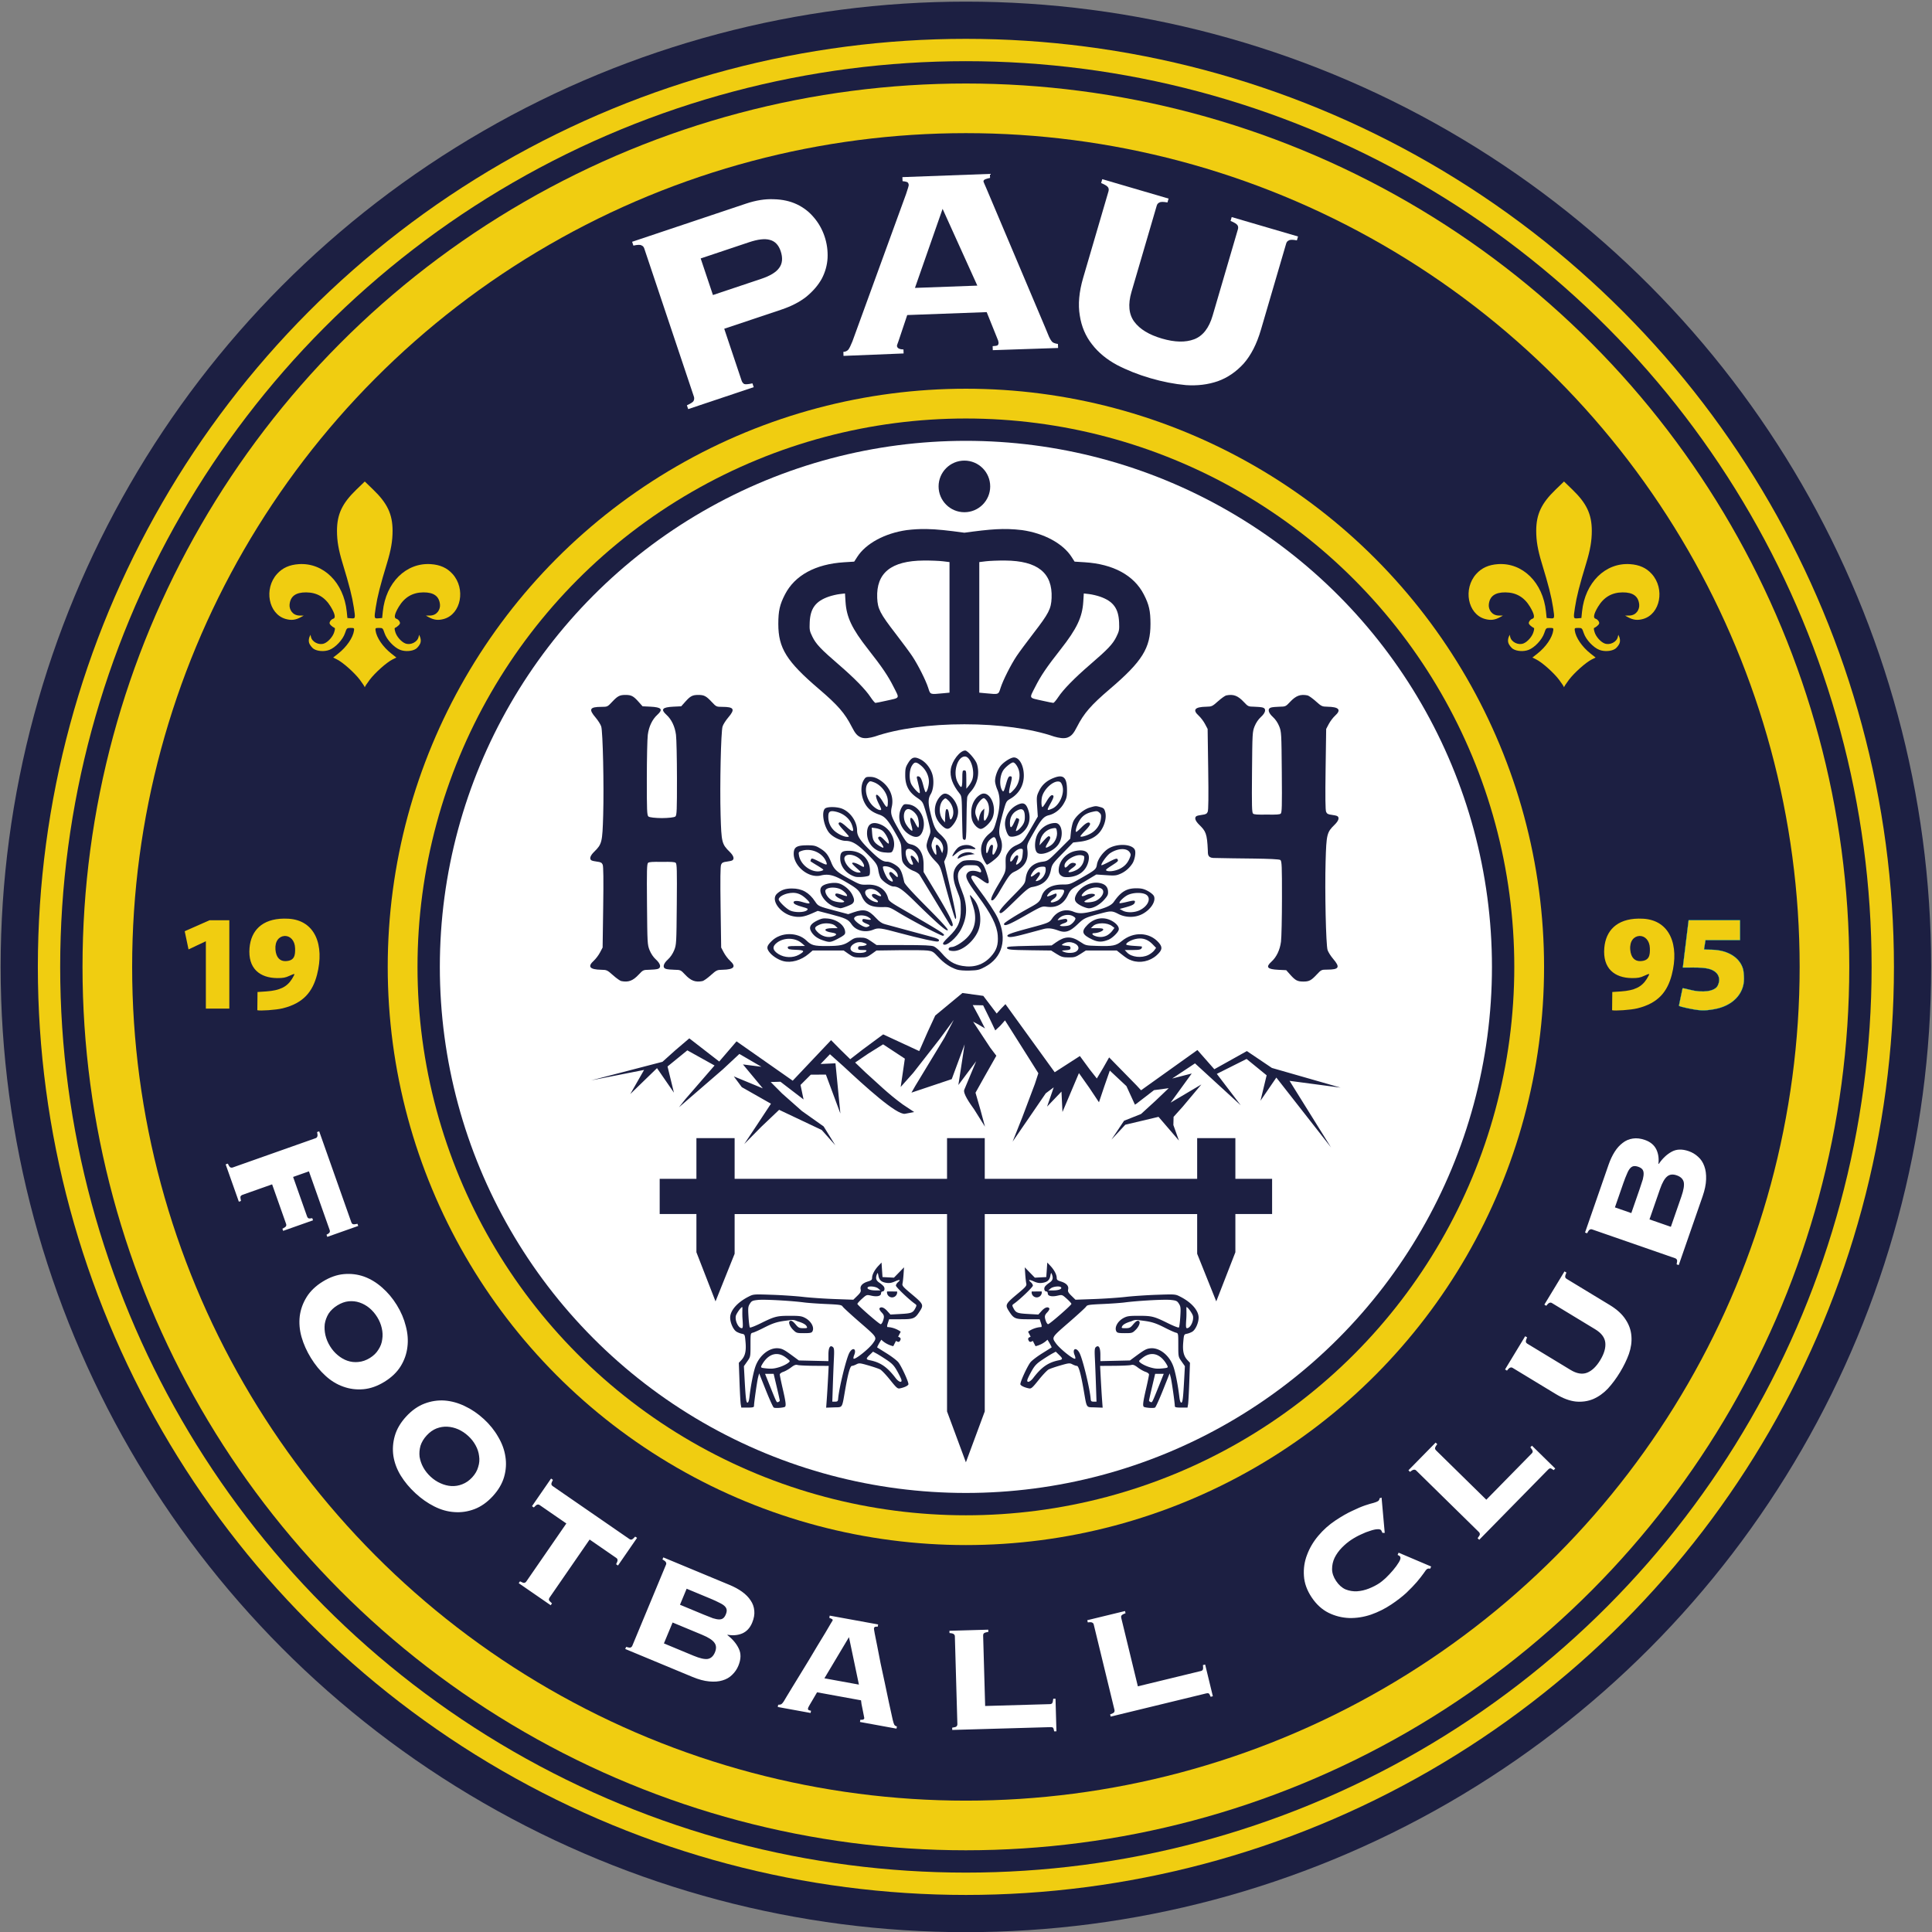 <svg xmlns="http://www.w3.org/2000/svg" xml:space="preserve" viewBox="0 0 800 800"><rect x="0" y="0" width="800" height="800" fill="#808080" stroke="none"/><g transform="matrix(.548 0 0 .548 344.547 890.158)"><circle cx="101.114" cy="-893.773" r="729.375" style="fill:#1c1f42;fill-opacity:1;fill-rule:evenodd;stroke-width:2.593"/><circle cx="101.114" cy="-893.773" r="701.25" style="fill:#f0cd11;fill-opacity:1;fill-rule:evenodd;stroke-width:2.493"/><circle cx="101.114" cy="-893.773" r="684.375" style="fill:#1c1f42;fill-opacity:1;fill-rule:evenodd;stroke-width:2.433"/><circle cx="101.114" cy="-893.773" r="667.5" style="fill:#f0cd11;fill-opacity:1;fill-rule:evenodd;stroke-width:2.373"/><circle cx="101.114" cy="-893.773" r="630" style="fill:#1c1f42;fill-opacity:1;fill-rule:evenodd;stroke-width:2.24"/><circle cx="101.114" cy="-893.773" r="436.875" style="fill:#f0cd11;fill-opacity:1;fill-rule:evenodd;stroke-width:1.553"/><circle cx="101.114" cy="-893.773" r="414.375" style="fill:#1c1f42;fill-opacity:1;fill-rule:evenodd;stroke-width:1.473"/><circle cx="101.114" cy="-893.773" r="397.5" style="fill:#fff;fill-rule:evenodd;stroke-width:1.413"/></g><g style="fill:#1c1f42;fill-opacity:1"><g style="fill:#1c1f42;fill-opacity:1"><path d="M1617.491 1024.747c-.76.023-1.543-.157-2.33-.574-4.474-2.37-7.297-7.672-7.297-13.702 0-4.917.929-7.624 3.563-10.386 1.082-1.134 2.689-2.062 3.568-2.062 2.515 0 7.595 4.856 9.04 8.64 3.003 7.862-1.223 17.926-6.544 18.084m-.1-3.474c.547 0 1.665-1.097 2.482-2.438 1.862-3.053 1.94-8.298.177-11.767-2.117-4.167-2.947-3.648-2.597 1.626l.314 4.704-1.59-1.534c-.873-.843-1.871-3.037-2.217-4.875l-.63-3.341-1.234 2.789c-1.456 3.295-1.523 4.74-.379 8.162.967 2.892 4.18 6.674 5.673 6.674M1588.187 1024.699a3.1 3.1 0 0 1-.945-.116c-2.461-.694-5.465-4.757-6.401-8.658-1.307-5.447.092-10.415 4.115-14.614 3.632-3.79 5.585-4.11 8.159-1.334 3.508 3.783 5.234 8.332 4.74 12.498-.697 5.89-5.827 12.141-9.668 12.224m.177-3.608c.468-.015.973-.455 1.98-1.383 3.735-3.444 5.092-9.53 2.976-13.349-1.19-2.148-1.6-1.59-2.28 3.101-.334 2.298-.888 3.563-1.562 3.563-.768 0-1.104-1.34-1.267-5.051l-.222-5.05-1.649 2.103c-3.225 4.112-2.933 11.993.561 15.155.67.605 1.051.924 1.463.911M1646.485 1017.296c-.944.01-2.053-.303-3.385-.904-5.848-2.637-9.688-8.349-9.72-14.455-.017-3.385 1.668-8.31 3.201-9.356 1.586-1.082 6.5-.013 9.116 1.983 5.637 4.3 7.586 10.801 5.303 17.676-1.152 3.468-2.438 5.037-4.515 5.056m-1.138-4.395c2.06.082 3.017-1.843 3.017-5.878 0-3.51-.836-5.468-3.606-8.438-1.667-1.787-3.144-2.634-3.144-1.804 0 .141.648 2.14 1.44 4.443 1.255 3.646 1.295 4.24.314 4.617-.62.237-1.21.432-1.311.432-.102 0-.97-1.675-1.93-3.722-1.998-4.269-3.013-4.25-3.013.054 0 3.868 1.713 7.112 4.725 8.948 1.406.858 2.571 1.31 3.508 1.348zM1558.514 1016.716c-1.405.01-1.92-.408-2.725-1.637-4.558-6.955-2.1-16.813 5.31-21.298 5.33-3.227 8.668-2.076 10.344 3.568 2.565 8.638-3.066 18.321-11.185 19.236-.709.08-1.276.129-1.744.13m1.745-3.693c2.131 0 5.32-2.52 6.793-5.372 1.124-2.173 1.662-7.78.827-8.615-.228-.227-1.286 1.309-2.352 3.412-2.988 5.897-4.877 5.004-2.973-1.406.64-2.154.991-4.089.782-4.298-.662-.662-4.26 3.436-5.388 6.136-2.004 4.798-.787 10.143 2.31 10.143" style="fill:#1c1f42;fill-opacity:1;stroke-width:.75" transform="matrix(.548 0 0 -.548 -478.94 890.158)"/><path d="M1603.315 1057.27c-3.933-.01-9.949-7.762-10.889-14.03-.866-5.78 1.298-11.816 6.619-18.457 1.619-2.022 1.704-2.805 1.902-17.625.114-8.53.357-15.932.54-16.448.182-.515.847-.937 1.479-.937.983 0 1.17 1.921 1.295 13.312.08 7.322.218 14.157.306 15.188s.192 2.613.229 3.515 1.117 2.76 2.399 4.125c5.31 5.66 7.217 13.73 4.997 21.142-.98 3.27-7.02 10.215-8.877 10.215m-.206-4.497c4.229 0 7.735-10.894 5.588-17.359-.46-1.384-1.667-3.529-2.683-4.766l-1.845-2.25-.028 6.937c-.025 6.429-.137 6.938-1.527 6.938-1.383 0-1.5-.5-1.5-6.438 0-7.318-.738-7.857-3.529-2.58-3.782 7.153-.283 19.518 5.524 19.518zM1534.605 1002.464c-3.532-.07-5.49-2.694-5.49-7.629 0-6.593 4.127-12.192 10.38-14.081 1.097-.331 3.438-.631 5.201-.667 2.817-.056 3.31.186 4.064 1.998 2.827 6.798-1.655 16.076-9.31 19.273-1.841.77-3.463 1.133-4.845 1.106m-1.937-3.467 3.04-.407c1.671-.225 3.905-1.035 4.963-1.8 2.166-1.569 4.943-6.673 4.943-9.086 0-1.353-.481-1.09-3.187 1.738-2.4 2.508-3.461 3.155-4.295 2.619-.95-.611-.888-1.009.44-2.813.852-1.155 1.953-2.86 2.447-3.788 1.091-2.049.437-2.124-2.53-.291-4.046 2.5-5.134 4.332-5.49 9.244zM1671.398 1002.518c-6.42-.016-12.669-4.774-14.488-11.031-1.28-4.407-1.072-9.25.48-11.119 2.692-3.244 12.997.667 16.56 6.286 4.038 6.366 2.507 15.877-2.552 15.864m-.403-3.826c1.148.035 1.27-.514 1.608-2.6.633-3.901-1.528-8.604-4.919-10.7-4.016-2.481-4.473-1.966-1.911 2.154 1.875 3.018 2.156 3.957 1.402 4.688-.749.725-1.647.139-4.34-2.836l-3.396-3.75.443 2.982c.742 4.984 4.715 9.079 9.576 9.867.657.107 1.154.184 1.537.195M1593.614 977.348c0 1.14 2.237 4.67 4.007 6.324 2.49 2.326 7.653 2.953 10.822 1.315 3.548-1.835 3.49-2.566-.17-2.153-5.095.574-8.45-.377-11.703-3.316-1.626-1.468-2.956-2.445-2.956-2.17" style="fill:#1c1f42;fill-opacity:1;stroke-width:.75" transform="matrix(.548 0 0 -.548 -478.94 890.158)"/><path d="M1597.826 976.603c1.087 2.833 7.066 4.732 10.47 3.326l2.193-.906-3.865-.534c-2.127-.294-4.963-1.082-6.303-1.75-2.967-1.48-3.012-1.483-2.495-.136M1640.112 1052.023c-2.476 0-8.08-3.64-10.367-6.734-2.204-2.98-3.88-7.748-3.88-11.033 0-1.419.759-4.33 1.687-6.47 2.446-5.636 2.294-12.974-.475-22.857-2.012-7.184-2.392-7.908-5.49-10.447-6.419-5.26-8.006-12.488-4.334-19.734 1.038-2.049 2.168-3.725 2.512-3.725.887 0 6.167 3.961 8.112 6.086 3.39 3.704 4.128 8.908 2.013 14.193-1.539 3.846-1.118 7.814 2.032 19.185 2.314 8.357 2.397 8.514 5.566 10.371 6.484 3.8 10.084 10.03 10.11 17.5.026 7.466-3.37 13.665-7.487 13.665m-.636-3.75c1.382 0 3.602-3.081 4.426-6.144 1.27-4.712-.166-10.414-3.57-14.182-4.19-4.637-4.67-4.057-2.857 3.45 1.42 5.88 1.399 6.376-.257 6.376-1.104 0-1.758-1.274-3.13-6.093-1.498-5.26-1.863-5.915-2.675-4.804-2.465 3.371-2.095 11.372.72 15.55 1.567 2.325 5.99 5.847 7.343 5.847m-14.467-56.49c.942.02 1.476-1.197 2.33-4.206.578-2.043.434-3.236-.706-5.813-1.978-4.473-3.202-4.231-2.573.509.411 3.102.297 3.75-.665 3.75-.685 0-1.534-1.158-2.063-2.813-1.376-4.306-2.22-4.65-2.207-.9.013 3.995 1.137 6.402 3.964 8.501.822.61 1.427.96 1.92.972M1690.215 981.794q-1.487-.021-3.296-.36c-6.729-1.256-12.168-6.82-12.885-13.178-.387-3.433.476-5.144 3.18-6.306.838-.361 3.177-.475 5.196-.252 7.286.804 12.275 4.952 13.944 11.592 1.411 5.615-.786 8.58-6.139 8.504m-.332-3.551a6.4 6.4 0 0 0 1.66-.176c1.801-.452 1.944-.747 1.548-3.19-.528-3.253-2.503-6.053-5.43-7.702-2.794-1.574-6.297-2.389-6.297-1.465 0 .393 1.342 1.666 2.983 2.827 3.284 2.325 3.494 3.494.685 3.832-1.203.145-2.463-.44-3.635-1.688-2.181-2.321-3.033-2.415-3.033-.334 0 3.5 6.729 7.825 11.518 7.896M1515.481 981.507c-5.34.02-6.617-1.096-6.617-5.785 0-6.04 4.543-11.675 11.073-13.731 1.933-.61 7.207-.348 10.115.5.997.291 1.312 1.188 1.312 3.731 0 9.038-6.452 15.248-15.883 15.285m.193-3.003c2.817.074 6.636-1.434 9.163-4.437 1.115-1.326 2.027-3.04 2.027-3.809 0-1.299-.228-1.267-3.187.425-3.09 1.767-5.813 2.384-5.813 1.318 0-.287 1.604-1.96 3.563-3.716 3.329-2.985 3.439-3.197 1.676-3.229-4.201-.074-9.78 4.753-10.969 9.494-.65 2.59 1.055 3.888 3.54 3.954M1674.988 1037.708c-1.253 0-2.76-.356-4.551-1.04-5.393-2.06-8.985-5.179-11.217-9.74-1.97-4.03-2.036-4.53-1.555-11.87l.502-7.66-4.988-8.625c-6.087-10.527-6.321-10.8-11.248-13.056-2.793-1.279-4.58-2.754-6.075-5.013-1.893-2.863-2.103-3.798-1.995-8.857.133-6.229.102-6.315-6.176-16.95-2.191-3.712-4.218-7.711-4.503-8.886-.442-1.824-.31-2.097.895-1.868.832.158 2.86 2.733 4.934 6.262 7.263 12.364 8.358 13.81 11.62 15.349 7.663 3.617 10.592 8.58 9.674 16.397-.455 3.884-.33 4.25 4.225 12.236 6.22 10.907 8.021 13.003 12.037 14.014 4.692 1.182 8.844 4.518 11.422 9.179 1.943 3.51 2.252 4.837 2.242 9.693-.012 7.22-1.485 10.434-5.243 10.435m-1.56-3.845c.148 0 .293-.01.436-.022 1.455-.15 2.094-.861 2.848-3.171 1.894-5.801-2.227-15.024-7.744-17.33-4.176-1.744-4.223-1.568-1.09 4.115 2.564 4.652 2.78 6.072.924 6.056-.804-.01-2.329-1.744-3.938-4.488-1.443-2.463-2.855-4.478-3.137-4.488-.78-.017-1.059 3.761-.517 7.004.951 5.699 7.634 12.343 12.218 12.324m-28.356-50.84c1.94 0 1.972-.08 1.636-4.131-.247-2.979-.833-4.652-2.1-6-2.036-2.168-3.392-2.456-2.62-.557.293.722.805 2.217 1.137 3.321.949 3.156-1.123 3.295-3.034.204-2.033-3.29-3.25-3.359-2.607-.15.627 3.135 4.962 7.313 7.588 7.313M1702.132 957.417c-6.053-.035-12.566-3.947-15.124-9.337-1.737-3.661-.762-5.697 3.89-8.118 1.975-1.028 4.581-1.885 5.792-1.904 3.375-.054 8.332 2.72 11.702 6.55 2.624 2.98 3.014 3.868 2.822 6.424-.272 3.6-2.639 5.655-7.224 6.27-.61.082-1.232.119-1.858.115m.338-3.6c2.882-.001 5.144-1.09 5.144-3.345 0-2.338-2.38-5.234-5.53-6.729-2.657-1.261-8.72-1.686-8.72-.61 0 .334 1.66 1.333 3.687 2.218 2.028.886 3.898 1.952 4.156 2.369.922 1.492-3.38 1.763-6.397.403-3.657-1.65-4.537-.98-2.135 1.624 2.467 2.676 6.529 4.07 9.795 4.07M1504.553 957.26c-3.522.008-7.703-1.017-9.373-2.53-4.291-3.882 2.639-14.012 10.94-15.99 1.303-.31 2.538-.595 2.744-.632 1.117-.205 7.965 2.352 9.134 3.41 1.755 1.588 1.726 3.36-.112 6.962-1.881 3.688-6.292 7.343-10.147 8.408-.91.252-2.011.37-3.186.373m-1.157-3.574c2.113-.021 4.412-.489 6.158-1.47 2.602-1.463 5.043-4.21 4.354-4.9-.17-.17-1.755.2-3.522.823-4.05 1.43-5.272 1.429-5.272-.001 0-.624 1.52-1.873 3.375-2.774 1.857-.902 3.375-1.91 3.375-2.24 0-1.172-6.418-.512-9.174.943-2.735 1.444-5.076 4.701-5.076 7.062 0 1.667 2.694 2.59 5.782 2.558z" style="fill:#1c1f42;fill-opacity:1;stroke-width:.75" transform="matrix(.548 0 0 -.548 -478.94 890.158)"/><path d="M1701.774 1015.19c-1.039-.043-2.192-.38-4.45-1.05-4.717-1.4-10.828-6.697-12.475-10.812-.65-1.625-1.405-5.135-1.678-7.8l-.497-4.846-8.473-8.447c-8.31-8.287-8.551-8.459-12.692-9.02-7.178-.975-11.504-5.304-12.48-12.492-.55-4.056-.76-4.35-9.51-13.237-8.788-8.925-11.071-11.797-10.129-12.74 1.03-1.03 2.176-.13 11.759 9.217 8.43 8.224 10.38 9.762 12.887 10.175 8.049 1.323 12.52 5.396 14.001 12.752.867 4.304 1.268 4.878 8.876 12.69l7.967 8.183 5.18.617c7.093.844 12.597 3.753 15.735 8.319 3.059 4.45 4.385 10.116 3.306 14.12-.661 2.458-1.2 3.012-3.57 3.67-1.794.498-2.718.746-3.757.702m.665-3.774c.915-.013 1.437-.35 2.241-1.077 1.332-1.205 1.514-1.978 1.128-4.79-.604-4.41-3.403-8.507-7.365-10.786-3.395-1.953-8.079-3.264-8.079-2.261 0 .329 1.734 2.354 3.853 4.5 2.436 2.467 3.695 4.316 3.422 5.029-.673 1.753-2.994.714-6.586-2.946-1.788-1.822-3.51-3.312-3.826-3.312-1 0 .249 4.752 2.106 8.014 2.255 3.96 5.092 5.988 9.942 7.107 1.504.347 2.453.532 3.164.522m-40.362-41.918c1.881-.008 2.037-.297 2.037-2.433 0-2.462-1.54-5.388-3.716-7.058-1.275-.98-3.784-1.8-3.784-1.24 0 .196.826 1.438 1.836 2.762 1.212 1.589 1.618 2.76 1.195 3.444-.51.824-1.27.538-3.71-1.395-3.328-2.635-4.017-1.88-1.612 1.769 1.82 2.76 4.221 4.115 7.354 4.15zM1565.296 1051.913c-1.93.01-3.353-1.237-5.03-3.957-2.011-3.26-2.277-4.354-2.277-9.375.001-7.66 2.586-12.603 8.83-16.89 4.15-2.847 4.406-3.215 6.113-8.775.98-3.192 2.379-8.331 3.107-11.42 1.31-5.553 1.306-5.664-.3-9.861-.894-2.335-1.625-5.07-1.625-6.078 0-3.254 2.223-7.313 6.317-11.534 3.995-4.12 4.004-4.142 7.145-16.021 3.07-11.606 7.062-25.223 8.057-27.48.373-.845.57-.702.794.58.164.937-1.804 10.81-4.371 21.938l-4.667 20.234 1.425 3.166c1.682 3.733 1.706 9.142.054 12.337-.635 1.228-2.504 3.45-4.151 4.94-4.187 3.782-5.261 6.16-7.982 17.665-1.528 6.46-1.402 9.792.485 12.888 2.197 3.604 2.704 10.684 1.109 15.486-1.544 4.646-4.987 8.866-8.842 10.833-1.69.862-3.031 1.319-4.19 1.324zm.456-3.785c1.03.052 2.272-.68 4.088-2.177 3.599-2.966 5.903-7.492 6.041-11.865.103-3.262-1.381-8.313-2.442-8.313-.271 0-1.086 2.308-1.813 5.13-1.367 5.305-2.305 6.87-4.118 6.87-.721 0-.922-.536-.634-1.688.232-.928.914-3.797 1.514-6.375.601-2.578.812-4.687.468-4.687-1.162 0-5.448 4.81-6.473 7.265-1.568 3.753-1.3 10.172.556 13.317.965 1.636 1.782 2.47 2.813 2.523m14.449-56.013 2.393-1.504c2.874-1.806 4.678-5.908 3.898-8.868l-.552-2.095-1.381 3.187c-.788 1.817-1.892 3.188-2.565 3.188-.984 0-1.099-.627-.684-3.75.274-2.063.28-3.75.015-3.75-.998 0-3.457 4.956-3.457 6.974 0 1.155.522 3.117 1.164 4.36zM1722.587 985.938c-3.364.061-7.095-.655-10.172-2.237-4.338-2.23-8.868-8.168-9.567-12.54-.578-3.613-1.17-4.123-11.798-10.184-8.492-4.842-8.81-4.954-14.086-4.954-8.414 0-14.081-3.179-15.927-8.936-1.187-3.701-2.372-4.876-8.092-8.011-11.17-6.123-20.33-11.9-20.33-12.822 0-2.14 3.73-.677 15.906 6.233 12.482 7.084 12.777 7.204 16.41 6.722 7.42-.984 12.73 1.971 16.014 8.915 1.594 3.368 2.619 4.434 6.226 6.475a516 516 0 0 1 9.76 5.717l5.44 3.276 7.356-.507c6.551-.451 7.753-.332 10.986 1.098 3.582 1.585 6.664 4.247 8.915 7.698 1.714 2.628 2.742 8.028 1.934 10.154-.936 2.46-4.65 3.824-8.975 3.903m-.588-3.172c2.466.01 4.513-.77 5.56-2.368 1.018-1.554 1.01-2.032-.065-4.607-1.51-3.617-3.741-6.023-7.248-7.821-3.247-1.665-7.928-2.4-9.949-1.56-1.227.51-.695 1.081 3.563 3.835 5.175 3.347 5.361 3.558 4.419 5.039-.401.631-2.164.043-6.132-2.045-3.062-1.612-5.703-2.796-5.867-2.632-.753.753 4.089 7.479 6.564 9.117 3.028 2.004 6.361 3.03 9.156 3.042zm-47.242-30.506c1.58-.002 2.894-.19 3.137-.583.89-1.439-2.42-6.682-4.985-7.899-4.819-2.287-6.809-1.312-2.795 1.37 1.236.825 2.248 2.09 2.248 2.812 0 1.594-.108 1.6-3.488.188-1.481-.619-2.996-1.125-3.368-1.125-1.227 0 1.591 3.501 3.529 4.384 1.214.553 3.69.856 5.722.853M1530.486 1037.354c-2.218-.047-2.69-.474-3.94-2.581-2.38-4.014-2.16-11.148.513-16.591 2.292-4.667 5.6-7.414 11.247-9.338 4.392-1.497 6.526-3.916 12.186-13.824 4.261-7.459 4.502-8.148 4.582-13.122.046-2.888.324-6.334.616-7.657.648-2.94 4.39-6.354 8.816-8.045 1.816-.693 3.77-2 4.344-2.905.573-.904 5.638-9.237 11.256-18.518 5.617-9.281 10.7-17.635 11.292-18.563s1.344-1.687 1.67-1.687c2.64 0-.785 7.083-14.117 29.197l-7.087 11.757v5.536c0 8.566-3.36 13.982-9.514 15.334-3.01.66-3.606 1.389-9.521 11.65-5.583 9.684-6.154 11.612-4.982 16.829 1.743 7.762-1.887 15.707-9.255 20.262-2.564 1.585-4.582 2.235-7.042 2.266-.395 0-.748.01-1.065 0m1.164-3.358c.541.015 1.258-.213 2.452-.632 5.789-2.033 10.711-8.66 10.746-14.467.032-5.3-.73-5.472-3.496-.794-4.964 8.39-7.59 7.29-3.227-1.352 2-3.964 2.106-4.478.917-4.478-1.532 0-4.425 1.859-6.383 4.101-4.32 4.95-5.698 12.75-2.87 16.244.76.937 1.165 1.358 1.861 1.378m29.084-51.007c3.27-.013 7.38-4.452 7.38-8.506v-2.318l-1.995 2.804c-1.886 2.65-4.005 3.725-4.005 2.03 0-.425.49-1.944 1.087-3.375.864-2.068.888-2.601.116-2.601-3.53 0-6.887 10.555-3.74 11.762.367.141.756.206 1.157.204M1503.203 1014.524c-2.674.048-5.066-.337-5.91-1.18-2.658-2.659-.986-12.724 2.979-17.921 2.483-3.256 8.686-6.395 12.678-6.416 4.77-.026 8.703-2.32 15.577-9.088 7.406-7.291 8.488-8.866 9.145-13.288.267-1.796 1-4.262 1.63-5.48 1.343-2.597 7.34-6.628 9.859-6.628 3.72 0 7.087-2.433 17.155-12.393 5.733-5.672 13.262-12.81 16.733-15.863 4.358-3.834 6.55-5.31 7.088-4.772s-4.351 5.94-15.813 17.476c-11.693 11.767-16.742 17.358-17.1 18.937-1.307 5.747-1.944 7.656-3.277 9.825-1.498 2.435-6.903 5.54-9.645 5.54-3.26 0-5.89 1.743-12.766 8.47-7.549 7.382-9.922 10.968-9.922 14.99 0 6.55-4.63 13.559-10.815 16.367-1.968.894-4.922 1.376-7.596 1.424m-.506-3.085c.708.015 1.574-.1 2.623-.326 6.015-1.299 10.847-5.324 12.536-10.44 1.726-5.23.735-5.544-3.99-1.264-4.076 3.69-5.712 4.394-6.258 2.692-.125-.387 1.204-2.254 2.953-4.15s3.642-4.005 4.208-4.687c.909-1.095.82-1.24-.75-1.225-2.587.024-7.449 2.438-9.948 4.94-2.835 2.838-4.207 6.21-4.207 10.344 0 2.863.71 4.072 2.833 4.116m39.998-41.62c1.043-.006 2.445-.27 3.706-.774 3.355-1.342 5.963-4.193 5.963-6.52 0-1.37-.297-1.258-2.626 1-1.99 1.927-2.838 2.334-3.495 1.676-.658-.657-.382-1.602 1.137-3.897 2.248-3.398 1.296-4.1-2.022-1.49-1.494 1.175-4.244 7.259-4.244 9.39 0 .387.554.588 1.377.612q.099.003.204.003M1484.114 985.648c-7.753 0-10.05-1.216-10.358-5.488-.704-9.762 11.014-19.693 20.438-17.32 5.407 1.362 9.704.383 17.287-3.939 9.831-5.603 11.594-7.1 13.545-11.513 2.876-6.504 6.962-8.647 16.088-8.44 4.725.108 5.109-.03 12.447-4.483 4.165-2.527 13.109-7.48 19.875-11.006 6.767-3.526 12.62-6.31 13.007-6.189 2.569.81 1.673 1.394-33.135 21.611-6.019 3.496-7.79 4.9-8.183 6.49-1.729 7.003-7.448 10.826-15.767 10.54-4.784-.164-5.572.05-11.133 3.018-11.7 6.244-13.886 8.116-16.194 13.868-2.357 5.872-4.137 8.04-8.917 10.86-2.844 1.678-4.26 1.99-9 1.99m-.209-3.475q.309.006.618 0c5.884-.128 11.75-3.728 13.775-9.088 1.02-2.697.434-2.644-5.882.536-4.338 2.185-5.232 2.414-5.606 1.439-.245-.638-.446-1.264-.446-1.392s2.188-1.534 4.862-3.126 4.865-3.108 4.875-3.369-.746-.678-1.674-.927c-6.715-1.8-15.358 4.213-16.7 11.618-.465 2.556-.35 2.766 1.934 3.562 1.37.478 2.803.718 4.244.747m48-29.474c2.106-.025 4.292-1.03 6.226-2.92 2.698-2.64 1.977-3.437-1.487-1.646-4.012 2.075-5.422-.567-1.53-2.867 1.238-.73 2.25-1.647 2.25-2.036s-.253-.677-.562-.64c-6.629.797-11.995 7.903-7.313 9.683a6.5 6.5 0 0 0 2.416.426M1732.757 953.163c-7.48.044-11.763-2.51-17.118-10.208-1.867-2.683-5.754-4.504-14.426-6.757-8.618-2.24-11.919-2.386-16.112-.708-6.18 2.473-12.295.488-16.2-5.26-2.025-2.98-2.703-3.26-17.537-7.234-13.234-3.546-16.81-4.865-16.135-5.957.805-1.302 4.154-.867 14.268 1.859a5804 5804 0 0 0 12.89 3.461c3.54.94 6.5.634 11.565-1.197 5.128-1.853 8.53-.696 14.372 4.892 4.853 4.64 5.607 4.986 18.165 8.305 6.913 1.827 7.97 1.777 12.588-.602 5.696-2.934 12.873-2.894 18.353.103 6.113 3.342 10.012 9.39 8.544 13.25-.403 1.06-2.324 2.721-4.547 3.93-3.052 1.662-4.844 2.101-8.67 2.123m1.13-3.506c2.493.006 4.817-.434 6.199-1.34 3.983-2.61 1.447-8.627-4.938-11.718-3.937-1.906-9.726-2.03-12.909-.277l-2.25 1.24 3.75 1.014c5.369 1.454 7.107 2.276 7.615 3.598.751 1.958-.21 2.079-5.74.724-2.926-.717-5.478-1.146-5.67-.954-.727.727 2.934 4.434 5.928 6.003 2.144 1.123 5.189 1.703 8.014 1.71m-53.166-16.62c1.142.015 2.26-.17 3.24-.58 1.46-.609 2.647-1.547 2.637-2.084-.023-1.347-2.274-4.004-4.246-5.012-1.975-1.01-8.004-1.126-7.396-.142.236.382 1.624 1.09 3.085 1.571 1.838.607 2.577 1.258 2.4 2.117-.277 1.332-.989 1.403-5.077.505-2.572-.565-2.599-.548-1.3.901 1.52 1.697 4.146 2.694 6.657 2.725" style="fill:#1c1f42;fill-opacity:1;stroke-width:.75" transform="matrix(.548 0 0 -.548 -478.94 890.158)"/><path d="M1706.664 930.496c-3.893-.05-7.723-1.7-10.86-4.837-5.105-5.105-4.343-7.506 3.563-11.222 4.376-2.056 7.59-2.068 12.372-.045 2.714 1.148 6.876 5.162 7.547 7.279.68 2.141-1.683 5.119-5.686 7.164-2.242 1.146-4.6 1.692-6.936 1.661m.083-3.779c2.798.007 5.7-.694 7.532-2.103l1.789-1.376-1.721-2.329c-.947-1.28-2.816-2.849-4.153-3.483-2.738-1.3-5.72-1.395-8.767-.282-2.31.844-2.761 2.126-.75 2.133 2.77.01 6.937 1.604 6.937 2.656 0 .836-1.086 1.09-4.667 1.09h-4.667l1.557 1.557c1.417 1.417 4.112 2.13 6.91 2.137M1472.46 953.023c-5.099 0-8.277-1.106-11.408-3.968-5.032-4.602 2.37-14.994 12.123-17.019 4.89-1.015 8.304-.51 14.257 2.106l4.443 1.953 9.355-2.429c11.622-3.016 13.779-4.03 16.13-7.582 3.313-5.007 10.373-6.752 16.672-4.12 3.604 1.506 5.537 1.25 19.832-2.63 6.394-1.735 15.338-3.942 19.875-4.904 8.93-1.894 9.75-1.927 9.75-.393 0 .62-1.899 1.506-4.875 2.277-2.68.694-11.118 2.972-18.75 5.062-7.63 2.09-15.345 4.182-17.141 4.648-2.376.617-4.213 1.877-6.741 4.622-5.765 6.258-9.031 7.116-16.852 4.425l-4.22-1.452-9.624 2.539c-12.8 3.377-13.063 3.496-15.372 6.986-4.53 6.845-9.89 9.879-17.454 9.879m.713-3.265c3.697-.002 6.77-1.464 10.108-4.65 3.93-3.75 3.228-4.213-3.36-2.223-3.559 1.074-6.307.934-6.307-.321 0-1.15 1.886-2.133 6.611-3.448 4.257-1.185 4.62-1.435 3.586-2.469-1.81-1.81-9.207-1.963-12.822-.266-2.937 1.378-8.625 6.913-8.625 8.393 0 1.642 3.071 3.657 6.872 4.508 1.404.314 2.705.476 3.938.476m51.381-17.035c1.88.022 3.903-.362 5.382-1.236 2.873-1.698 2.763-2.535-.26-1.972-3.797.708-3.833.703-4.11-.554-.18-.809.761-1.592 2.955-2.458 2.536-1 2.98-1.423 2.093-1.989-.618-.395-1.63-.71-2.25-.7-2.547.042-9 4.66-9 6.442 0 1.529 2.443 2.434 5.19 2.467" style="fill:#1c1f42;fill-opacity:1;stroke-width:.75" transform="matrix(.548 0 0 -.548 -478.94 890.158)"/><path d="M1497.288 930.444c-1.99.005-3.354-.445-5.898-1.69-4.855-2.375-6.308-4.784-4.722-7.83 1.67-3.212 4.58-5.506 8.858-6.983 5.41-1.87 6.01-1.804 11.916 1.3 4.228 2.22 5.172 3.05 5.172 4.537 0 5.095-5.807 9.774-13.06 10.522-.87.09-1.603.142-2.266.144m1.246-3.749c2.776-.003 5.47-.727 6.81-2.068l1.604-1.604h-4.248c-6.698 0-6.759-2.354-.086-3.355 3.667-.55 4.18-1.58 1.328-2.664-4.18-1.589-9.142-.233-12.532 3.423-2.358 2.543-2.032 3.536 1.715 5.225 1.572.709 3.51 1.045 5.41 1.043zM1590.99 906.523c-.72 1.164.293 2.249 2.106 2.257 2.618.011 9.048 4.103 12.36 7.867 5.464 6.206 6.778 14.024 3.865 22.996-3.252 10.02-3.252 9.666-.01 5.969 5.483-6.246 7.057-17.659 3.49-25.319-3.666-7.873-11.98-14.5-18.209-14.513-1.727-.004-3.35.33-3.605.743zM1736.25 918.452c-4.993.201-10.22-1.504-14.642-5.157-4.276-3.534-6.867-4.041-18.707-3.665-8.36.265-8.583.318-12.586 3.01-6.796 4.568-11.582 4.477-18.432-.352l-3.254-2.294-16.882-.332c-13.521-.266-16.883-.534-16.883-1.346 0-1.537 2.102-1.763 18.375-1.973l15-.195 4.125-2.592c3.584-2.25 4.768-2.595 9.015-2.625 4.338-.03 5.35.263 8.983 2.592l4.094 2.625h23.4l2.838-2.25c4.727-3.747 5.54-4.256 8.473-5.303 6.265-2.236 13.789-.622 18.9 4.052 4.224 3.862 4.54 5.977 1.423 9.527-3.487 3.971-8.246 6.078-13.24 6.278m-.81-3.193c3.471-.026 6.568-1.44 9.307-4.244l2.79-2.857-1.399-1.931c-.769-1.063-2.771-2.613-4.448-3.444-5.13-2.542-12.76-1.663-16.06 1.849l-1.776 1.89h6.05c5.742 0 6.96.457 6.96 2.605 0 .128-2.509.358-5.575.513s-5.845.552-6.175.883c-.956.955 2.792 3.349 6.732 4.3q1.86.449 3.595.436m-53.621-2.782c5.076.01 9.634-4.056 5.378-7.037-1.933-1.354-6.87-1.46-9.583-.205-1.76.815-1.659.883 1.688 1.12 2.943.207 3.562.504 3.562 1.709 0 1.07-.549 1.482-2.062 1.545-1.134.048-2.4.165-2.813.26-.412.097-1.087.238-1.5.316-.412.077.094.623 1.125 1.213 1.32.754 2.783 1.076 4.204 1.08" style="fill:#1c1f42;fill-opacity:1;stroke-width:.75" transform="matrix(.548 0 0 -.548 -478.94 890.158)"/><path d="M1607.358 974.398c-4.267 0-5.813-.321-7.455-1.547-6.31-4.711-7.09-10.639-2.805-21.328 2.598-6.483 2.858-7.767 2.874-14.25.024-9.373-1.993-13.967-9.13-20.794-3.718-3.557-4.759-4.974-4.121-5.612 2.057-2.056 10.264 4.881 13.547 11.451 4.83 9.665 4.926 18.152.332 29.423-3.688 9.05-3.774 13.09-.353 16.51 2.209 2.209 2.782 2.397 7.323 2.397 4.273 0 5.117-.236 6.36-1.771 1.847-2.281 1.915-4.208.122-3.485-3.375 1.36-6.976 1.328-8.528-.076-2.912-2.635-1.628-5.797 7.166-17.65 10.318-13.908 14.626-22.464 15.212-30.214.526-6.96-.883-11.21-5.309-16.01-5.608-6.085-12.754-8.39-21.458-6.922-6.282 1.06-10.434 3.61-15.466 9.5-1.973 2.308-4.694 4.66-6.047 5.224-1.879.785-7.281 1.029-22.866 1.029h-20.407l-4.084 2.812c-3.533 2.433-4.652 2.813-8.304 2.813-3.588 0-4.741-.375-7.686-2.495-4.442-3.198-7.384-3.84-17.675-3.863-9.51-.02-11.535.529-15.236 4.12-6.742 6.546-19.237 6.48-26.08-.137-3.857-3.73-4.29-5.242-2.32-8.116 2.078-3.033 6.697-6.137 10.768-7.235 6-1.619 13.574.533 19.389 5.509l2.883 2.467h23.485l3.75-2.625c3.371-2.36 4.254-2.625 8.73-2.625 4.494 0 5.332.255 8.624 2.625l3.646 2.625 17.25.239c9.488.131 19.085.014 21.327-.26 3.767-.46 4.387-.833 8.152-4.907 4.29-4.643 8.963-7.795 13.998-9.442 1.855-.607 5.634-.906 9.773-.775 6.018.19 7.266.488 11.495 2.75 13.203 7.065 16.968 20.89 9.911 36.395-2.16 4.746-7.657 13.078-15.539 23.552-2.608 3.466-4.742 6.925-4.742 7.687 0 2.386 3.195 1.605 7.931-1.938 5.861-4.384 6.555-3.396 3.725 5.301-2.672 8.212-4.48 9.648-12.162 9.648m-136.839-59.386c3.377-.055 6.707-1.142 9.169-3.247l2.551-2.182-6.618-.03c-5.889-.027-6.589-.175-6.366-1.343.209-1.093 1.23-1.349 6.107-1.532 6.614-.248 7.08-.995 2.319-3.706-4.543-2.587-10.973-2.365-15.545.535-4.507 2.858-4.858 5.67-1.07 8.56 2.651 2.022 6.076 3 9.453 2.945m53.124-2.535c1.176-.002 2.403-.25 3.71-.747 1.67-.635 1.867-.933.986-1.49-.604-.382-2.196-.7-3.537-.706-1.934-.009-2.438-.321-2.438-1.511 0-1.284.5-1.5 3.468-1.5 2.996 0 3.34-.153 2.532-1.125-1.027-1.238-6.773-1.475-9.458-.39-3.223 1.302-3.032 4.208.41 6.242 1.392.822 2.816 1.23 4.327 1.227" style="fill:#1c1f42;fill-opacity:1;stroke-width:.75" transform="matrix(.548 0 0 -.548 -478.94 890.158)"/></g><path d="M-100.932 764.398v-30.75h-27.751v-26.625h27.751v-28.875l14.438-37.125 14.437 35.991v30.009h160.5V557.88l14.249-38.443 14.25 38.443v149.142h160.5v-30.009l14.437-35.991 14.438 37.125v28.875h27.751v26.625h-27.751v30.75h-28.875v-30.75h-160.5v30.75H88.443v-30.75h-160.5v30.75z" style="fill:#1c1f42;fill-opacity:1;stroke-width:.75" transform="matrix(.548 0 0 -.548 343.682 890.158)"/><g style="fill:#1c1f42;fill-opacity:1"><path d="M1346.49 1099.273c-4.38 0-5.921-.81-10.171-5.348-3.345-3.572-3.518-3.652-7.875-3.662-9-.021-9.943-1.73-4.482-8.127 1.84-2.158 3.742-5.174 4.224-6.705 1.23-3.909 2.131-44.523 1.483-66.908-.6-20.674-.924-21.986-6.866-27.81-2.965-2.907-3.727-5.357-2.001-6.438.516-.323 2.452-.766 4.304-.983 2.676-.314 3.534-.779 4.182-2.27.565-1.302.681-11.15.38-32.25l-.433-30.374-1.98-3.75c-1.09-2.063-3.219-4.873-4.73-6.246-4.897-4.447-3.034-6.651 5.75-6.805 4.085-.07 4.495-.263 8.854-4.152 2.514-2.243 5.31-4.222 6.215-4.398 5.444-1.057 8.75.191 13.266 5.01 3.148 3.359 3.39 3.468 7.813 3.54 2.511.042 5.41.318 6.441.616 2.87.827 2.272 3.868-1.415 7.198-1.874 1.694-3.666 4.342-4.72 6.983-1.652 4.133-1.708 5.123-1.96 34.682-.22 25.947-.097 30.561.834 31.334.767.636 3.121.83 10.421.697 7.3.133 9.653-.06 10.42-.697.93-.773 1.054-5.387.833-31.334-.251-29.56-.307-30.55-1.959-34.682-1.055-2.64-2.846-5.29-4.72-6.983-3.687-3.33-4.285-6.371-1.416-7.198 1.031-.298 3.93-.574 6.441-.616 4.424-.072 4.666-.181 7.814-3.54 4.516-4.819 7.822-6.067 13.265-5.01.905.176 3.702 2.155 6.216 4.398 4.359 3.89 4.769 4.081 8.855 4.152 8.783.154 10.645 2.358 5.75 6.805-1.513 1.373-3.641 4.183-4.73 6.246l-1.981 3.75-.434 30.375c-.3 21.098-.185 30.947.381 32.25.647 1.49 1.505 1.955 4.182 2.269 1.852.217 3.788.66 4.304.983 1.725 1.08.964 3.531-2.001 6.438-5.942 5.824-6.267 7.136-6.866 27.81-.648 22.385.252 62.999 1.482 66.908.482 1.53 2.384 4.547 4.225 6.705 5.46 6.396 4.517 8.106-4.482 8.127-4.357.01-4.53.09-7.875 3.662-4.25 4.537-5.79 5.348-10.17 5.348-4.42 0-6.025-.836-9.842-5.118l-3.092-3.468-5.908-.288c-8.428-.411-9.798-2.007-5.264-6.132 3.853-3.507 6.407-8.853 7.22-15.119.393-3.025.724-17.879.737-33.009.02-24.028-.126-27.658-1.156-28.687-.773-.773-5.468-1.206-10.229-1.255-4.76.05-9.457.482-10.23 1.255-1.03 1.03-1.176 4.659-1.156 28.687.013 15.13.344 29.984.737 33.01.813 6.265 3.366 11.611 7.22 15.118 4.534 4.125 3.164 5.72-5.265 6.132l-5.907.288-3.093 3.468c-3.816 4.282-5.421 5.118-9.84 5.118M1858.72 882.698c4.38 0 5.92.81 10.17 5.348 3.345 3.571 3.518 3.652 7.875 3.662 9 .021 9.943 1.73 4.483 8.127-1.842 2.157-3.743 5.174-4.225 6.704-1.23 3.91-2.13 44.524-1.482 66.909.599 20.674.923 21.986 6.865 27.81 2.965 2.906 3.727 5.357 2.001 6.438-.515.323-2.452.766-4.303.983-2.677.313-3.535.778-4.183 2.269-.565 1.302-.681 11.151-.38 32.25l.433 30.375 1.98 3.75c1.09 2.062 3.219 4.873 4.73 6.246 4.897 4.446 3.034 6.65-5.749 6.804-4.085.071-4.496.263-8.855 4.153-2.514 2.243-5.31 4.222-6.215 4.397-5.443 1.057-8.75-.191-13.266-5.01-3.148-3.358-3.39-3.467-7.813-3.54-2.511-.041-5.41-.318-6.441-.615-2.869-.827-2.271-3.868 1.415-7.198 1.874-1.694 3.666-4.343 4.721-6.983 1.651-4.133 1.707-5.123 1.959-34.682.22-25.947.098-30.561-.834-31.334-.767-.637-3.121-.831-10.42-.698-7.3-.133-9.653.061-10.42.697-.932.773-1.054 5.388-.834 31.335.252 29.559.307 30.549 1.959 34.682 1.055 2.64 2.846 5.289 4.72 6.982 3.687 3.33 4.285 6.372 1.416 7.199-1.031.297-3.93.574-6.441.615-4.424.073-4.665.182-7.813 3.54-4.517 4.819-7.823 6.067-13.266 5.01-.905-.175-3.702-2.154-6.215-4.397-4.36-3.89-4.77-4.082-8.855-4.153-8.783-.153-10.646-2.358-5.75-6.804 1.512-1.373 3.64-4.184 4.73-6.246l1.98-3.75.434-30.375c.301-21.099.185-30.948-.38-32.25-.648-1.491-1.506-1.956-4.183-2.27-1.852-.216-3.788-.66-4.304-.982-1.725-1.081-.964-3.532 2.001-6.438 5.031-4.931 6.036-6.628 6.589-19.579.1-2.346-.358-5.325 4.098-5.586 16.921-.525 48.908-.202 50.764-1.575 1.029-1.029 1.175-4.658 1.155-28.687-.013-15.13-.344-29.984-.736-33.009-.814-6.265-3.367-11.612-7.22-15.118-4.534-4.126-3.165-5.721 5.264-6.132l5.908-.289 3.092-3.467c3.817-4.283 5.422-5.118 9.84-5.118" style="fill:#1c1f42;fill-opacity:1;stroke-width:.75" transform="matrix(.548 0 0 -.548 -478.892 890.158)"/></g><path d="m-54.816 774.898 10.203 15.487-22.027 12.518-6.046 8.147 21.932-9.067-15.012 18.092 13.951-1.771-16.658 9.69-12.499-11.659-33.174-28.677 4.802 6.089 22.116 25.52-20.573 11.445-14.956-12.188 4.824-19.778-12.775 18.527-20.202-19.602 10.434 18.246-39.951-7.866 53.836 13.996 9.875 8.863 10.41 8.863 22.604-17.505 13.087 15.245 42.443-29.733L.82 838.42l7.094-7.199 7.369-7.198 9.452 7.326 15.458 11.424 27.247-12.618 6.275 14.305 5.81 12.562 20.554 17.028 15.76-2.172 10.12-13.34 3.32 3.697 3.29 3.392 37.227-51.456 19.02 12.25 7.443-10.143 5.37-6.823 4.8 8.008 4.495 7.924 20.723-21.165 3.398-3.675 42.58 30.416 12.787-14.517 24.595 13.72 18.905-12.743 51.9-14.874-38.563 5.13 31.334-50.314-41.315 52.783-11.98-17.519 4.646 19.231-15.147 12.357-22.493-11.27 18.071-23.73-34.56 31.656-17.268-11.447 14.802 3.795-15.97-22.03 23.25 13.76-14.123-16.843-6.874-7.656-.155-6.165 4.198-11.742-15.415 17.924-25.116-5.953-10.48-11.28 9.542 14.279 12.855 5.119 10.888 9.953 9.996 9.538-11.088-1.477-13.212-10.19-1.212-.783-6.425 14.01-12.551 11.748-4.224-12.095-3.986-11.858-7.343 11.022-7.787 11.02-12.445-29.392-.75 15.424-10.875-11.361 5.015 14.565-6.024-4.515-12.644-18.47-12.376-18 7.305 18.375 9.52 25.258 2.608 8.008-5.09 8.117-17.821 28.22-2.298 3.603-3.52-3.978-3.827-3.603-4.273 9-4.906 9.975-7.837.15 4.765-8.813 4.473-8.812-4.493 2.688-4.477 2.412 13.011-19.725 4.553-6-9.193-16.22-6.553-11.72 3.698-12.842 3.472-12.843-8.213 13.107c-3.52 4.88-8.52 12.094-7.453 14.812l9.017 21.58-13.475-18 4.74 30.75-9.746-26.308L61.55 798.76l2.917 5.107 22.045 36.406 7.026 13.47-10.63-14.428-20.002-25.605-9.5-10.687 1.585 10.667 1.567 10.76-16.425 10.802-11.428-7.143-9.708-6.6 7.833-7.497c9.044-8.042 17.02-16.084 28.083-24.125l8.686-5.78-6.866-1.323c-6.324-1.133-30.393 20.811-46.552 35.872l-10.217 9.117-7.073-7.359 11.251.51 3.7-37.929-10.94 29.402-11.424-.076-3.875-3.875-3.875-3.876 2.296-10.972-17.466 13.395-7.37-.22 8.612-8.658 14.988-13.26L-4.8 773.226l8.818-14.224-10.297 11.548-32.151 15.223-13.607-12.938-12.758-12.937z" style="fill:#1c1f42;fill-opacity:1;stroke:none;stroke-width:.075;stroke-dasharray:none" transform="matrix(.548 0 0 -.548 343.682 890.158)"/><g style="fill:#1c1f42;fill-opacity:1"><path d="m1537.74 670.37-2.355-2.486c-2.855-3.016-4.77-6.663-4.77-9.081 0-1.447-.588-1.969-3.043-2.704-4.178-1.252-6.177-3.372-5.61-5.952.367-1.672-.08-2.54-2.542-4.945l-2.987-2.917-14.096.503c-7.753.276-18.485 1.009-23.848 1.627s-15.993 1.339-23.625 1.6c-13.82.473-13.89.467-17.625-1.433-8.499-4.323-13.888-10.49-13.859-15.86.021-3.836 2.287-8.958 4.648-10.505.985-.645 2.837-1.382 4.117-1.638 2.307-.461 2.332-.517 2.847-6.338.596-6.732-.286-10.497-3.19-13.61l-1.882-2.019.515-14.481c.284-7.966.702-15.58.93-16.92l.416-2.438h4.792c3.684 0 4.791.251 4.791 1.087 0 2.43 2.363 18.994 3.107 21.782l.799 2.994 5.02-12.605c2.76-6.933 5.468-12.884 6.017-13.223.908-.561 5.82-.333 8.12.378 1.407.435 1.16 3.015-1.313 13.717-1.237 5.355-2.25 10.247-2.25 10.87 0 .634 1.174 1.521 2.66 2.011 1.461.483 4.077 1.96 5.812 3.282 2.436 1.857 3.58 2.285 5.028 1.88 1.032-.288 6.73-.557 12.664-.599l10.79-.074-.5-9.563c-.274-5.26-.704-12.362-.956-15.783l-.46-6.222 5.893.222c6.851.256 5.934-1.216 8.555 13.72 2.114 12.047 3.704 17.626 5.026 17.626.585 0 2.078.524 3.319 1.166 2.108 1.09 2.7 1.038 9.104-.804 3.767-1.084 7.772-2.448 8.899-3.031s4.503-4.131 7.501-7.885c4.793-6.002 5.682-6.78 7.37-6.441 3.342.67 6.07 1.938 6.48 3.007.48 1.248-4.976 13.294-7.548 16.666-1.01 1.323-4.97 4.361-8.8 6.75-3.829 2.388-7.084 4.432-7.234 4.542-.211.155 2.029 4.233 3.158 5.826a6.515 11.38 67.396 0 1 8.994-4.902l2.04 3.98 1.224-.581a1.35 1.35 0 0 1 1.8.64l.38.797a1.35 1.35 0 0 1-.64 1.8l-1.127.536 1.945 3.793a6.515 11.38 67.396 0 1-10 3.482c-.477.49-.243 1.416.435 3.471l.804 2.438h8.594c9.961 0 10.958.415 14.606 6.1 3.067 4.78 2.742 5.437-6.531 13.183-6.149 5.135-6.942 6.069-6.553 7.717.244 1.031.603 4.207.797 7.056l.353 5.18-3.804-3.906-3.804-3.906-4.324.225-4.325.226-.375 5.486zm-2.993-7.974c.207.049.376-.557.641-1.97.634-3.38 2.273-4.83 6.101-5.4 2.144-.32 3.942-.023 6.3 1.038 3.733 1.68 4.723 1.463 2.397-.529-.864-.74-1.572-1.908-1.572-2.594 0-1.111 9.885-10.577 14.205-13.603 1.566-1.097 1.597-1.29.529-3.356-1.85-3.578-2.929-4.012-11.107-4.466l-7.752-.43-2.455 2.718c-2.426 2.686-4.86 3.482-5.833 1.907-.275-.446.38-1.73 1.456-2.853 2.172-2.267 2.34-3.264 1.134-6.724-.453-1.299-1.212-2.35-1.687-2.335-1.156.035-17.62 14.392-17.602 15.349.01.412 1.587 2.156 3.508 3.874 3.464 3.098 3.524 3.119 6.956 2.334 4.385-1.004 7.398-.319 7.398 1.681 0 .818.47 1.486 1.045 1.486 1.46 0 2.092 2.053 1.115 3.618-.45.72-1.964 2.059-3.364 2.976-2.591 1.7-3.076 3.4-1.859 6.518.183.467.321.732.446.761m-5.102-10.098c1.91.028 4.415-.535 5.573-1.5v-.001l1.771-1.475h-3.75c-3.923-.002-6.713 1.048-5.972 2.248.298.483 1.231.711 2.378.728zm12.288-3.747a3.84 3.84 0 0 1 1.657-3.859 3.84 3.84 0 0 1 4.2-.033 3.84 3.84 0 0 1 1.718 3.832zm-94.99-6.293c7.14.106 23.584-.88 32.296-2.022 2.888-.378 10.428-.916 16.757-1.195 10.131-.448 11.61-.678 12.375-1.92.478-.775 6.36-6.171 13.07-11.992 13.14-11.395 13.012-11.194 9.874-15.653-2.994-4.254-13.652-12.75-14.691-11.712-.254.254-.04 1.477.474 2.72 2.046 4.94-1.32 6.269-3.761 1.485-2.445-4.792-7.771-26.783-8.388-34.634-.136-1.725-.508-2.062-2.282-2.062h-2.121l.42 12.562c.232 6.91.592 15.975.801 20.145.312 6.203.173 7.754-.762 8.53-2.136 1.773-3.39-.364-3.39-5.773v-4.852l-11.179.256-11.178.257-3.26 2.414c-7.578 5.614-8.996 6.408-12.081 6.756-7.003.789-14.76-5.488-17.646-14.281-1.545-4.708-3.333-13.989-4.324-22.452-.326-2.778-.852-4.312-1.48-4.312-1.025 0-1.395 3.144-2.264 19.21l-.451 8.335 2.493 3.542c2.484 3.53 2.494 3.566 2.494 12.442 0 8.874.01 8.905 1.875 9.36 1.032.252 4.744 1.92 8.25 3.708 6.742 3.437 9.928 4.47 16.308 5.288l3.932.504c2.99.383 3.934-.579 5.707-1.105 2.417-.717 5.455-1.949 6.27-3.471.79-1.476.65-1.563-2.498-1.563-2.84 0-3.64.361-5.393 2.437-1.576 1.865-3.653 4.326-5.023 2.61-.752-.943.425-3.924 2.657-6.156 2.555-2.556 2.824-2.641 8.314-2.641 4.74 0 5.796.226 6.412 1.378 1.587 2.966-.979 7.69-5.487 10.103-2.657 1.422-4.241 1.643-11.699 1.632-9.759-.014-11.322-.42-22.066-5.727-4.093-2.022-7.702-3.415-8.019-3.094-.317.32-.788 3.958-1.047 8.083-.42 6.696-.31 7.755 1.03 9.873 1.35 2.133 1.98 2.422 6.239 2.872.59.063 1.422.1 2.442.115m-14.532-5.552a.17.17 0 0 0 .147-.051c.188-.207-.157-4.548.129-8.57.427-6.027.332-7.312-.536-7.312-2.508 0-5.214 5.484-4.514 9.148.354 1.852 3.858 6.708 4.774 6.785m98.915-33.677 2.617-1.41c1.439-.774 4.907-2.94 7.706-4.814 4.134-2.767 5.606-4.323 7.835-8.282 1.51-2.681 2.967-5.635 3.238-6.563.807-2.762-1.92-2.042-4.34 1.146-6.305 8.304-11.413 11.834-19.45 13.441-3.035.607-3.062 1.195-.182 3.986zm-72.761-1.787c2.14-.027 4.335-.8 6.489-2.347 1.82-1.307 3.31-2.634 3.31-2.948 0-1.118-4.185-3.525-8.198-4.716-3.953-1.173-6.029-1.297-11.114-.666-2.679.332-2.814.598-1.474 2.896 3.014 5.17 6.9 7.833 10.987 7.781m-8.826-14.97h6.488l2.319-9.815c1.275-5.4 2.318-10.09 2.318-10.421 0-.332-.524-.804-1.166-1.05-1.272-.489-1.028-.966-6.572 12.85zM1662.988 670.37l2.354-2.486c2.856-3.016 4.771-6.663 4.771-9.081 0-1.447.588-1.969 3.042-2.704 4.179-1.252 6.178-3.372 5.61-5.952-.366-1.672.08-2.54 2.542-4.945l2.987-2.917 14.096.503c7.754.276 18.485 1.009 23.848 1.627s15.994 1.339 23.625 1.6c13.82.473 13.89.467 17.625-1.433 8.5-4.323 13.888-10.49 13.859-15.86-.021-3.836-2.287-8.958-4.648-10.505-.984-.645-2.836-1.382-4.116-1.638-2.307-.461-2.333-.517-2.848-6.338-.596-6.732.287-10.497 3.19-13.61l1.883-2.019-.516-14.481c-.283-7.966-.701-15.58-.93-16.92l-.416-2.438h-4.791c-3.684 0-4.792.251-4.792 1.087 0 2.43-2.363 18.994-3.107 21.782l-.798 2.994-5.02-12.605c-2.761-6.933-5.469-12.884-6.018-13.223-.908-.561-5.82-.333-8.12.378-1.407.435-1.16 3.015 1.313 13.717 1.238 5.355 2.25 10.247 2.25 10.87 0 .634-1.173 1.521-2.659 2.011-1.462.483-4.077 1.96-5.812 3.282-2.437 1.857-3.58 2.285-5.029 1.88-1.031-.288-6.73-.557-12.664-.599l-10.79-.074.5-9.563c.274-5.26.704-12.362.956-15.783l.46-6.222-5.893.222c-6.85.256-5.933-1.216-8.554 13.72-2.114 12.047-3.705 17.626-5.026 17.626-.585 0-2.08.524-3.32 1.166-2.108 1.09-2.7 1.038-9.104-.804-3.767-1.084-7.771-2.448-8.899-3.031s-4.503-4.131-7.501-7.885c-4.793-6.002-5.681-6.78-7.37-6.441-3.341.67-6.07 1.938-6.48 3.007-.48 1.248 4.977 13.294 7.548 16.666 1.01 1.323 4.97 4.361 8.8 6.75 3.829 2.388 7.084 4.432 7.234 4.542.212.155-2.028 4.233-3.158 5.826a11.38 6.515 22.604 0 0-8.994-4.902l-2.04 3.98-1.224-.581a1.35 1.35 0 0 0-1.8.64l-.38.797a1.35 1.35 0 0 0 .64 1.8l1.127.536-1.945 3.793a11.38 6.515 22.604 0 0 10 3.482c.478.49.244 1.416-.435 3.471l-.804 2.438h-8.594c-9.96 0-10.958.415-14.606 6.1-3.067 4.78-2.742 5.437 6.532 13.183 6.148 5.135 6.942 6.069 6.552 7.717-.244 1.031-.602 4.207-.797 7.056l-.353 5.18 3.804-3.906 3.805-3.906 4.324.225 4.324.226.375 5.486zm2.993-7.974c-.208.049-.377-.557-.642-1.97-.634-3.38-2.272-4.83-6.101-5.4-2.144-.32-3.941-.023-6.299 1.038-3.733 1.68-4.724 1.463-2.398-.529.864-.74 1.572-1.908 1.572-2.594 0-1.111-9.884-10.577-14.205-13.603-1.566-1.097-1.597-1.29-.528-3.356 1.85-3.578 2.928-4.012 11.106-4.466l7.752-.43 2.455 2.718c2.427 2.686 4.86 3.482 5.833 1.907.276-.446-.38-1.73-1.456-2.853-2.171-2.267-2.34-3.264-1.134-6.724.453-1.299 1.212-2.35 1.688-2.335 1.155.035 17.62 14.392 17.601 15.349-.01.412-1.587 2.156-3.508 3.874-3.464 3.098-3.524 3.119-6.955 2.334-4.385-1.004-7.399-.319-7.399 1.681 0 .818-.47 1.486-1.045 1.486-1.459 0-2.092 2.053-1.114 3.618.45.72 1.963 2.059 3.363 2.976 2.592 1.7 3.077 3.4 1.859 6.518-.183.467-.32.732-.445.761m5.102-10.098c-1.91.028-4.416-.535-5.574-1.5v-.001l-1.771-1.475h3.75c3.923-.002 6.714 1.048 5.972 2.248-.298.483-1.231.711-2.377.728zm-12.289-3.747a3.84 3.84 0 0 0-1.657-3.859 3.84 3.84 0 0 0-4.2-.033 3.84 3.84 0 0 0-1.718 3.832zm94.99-6.293c-7.14.106-23.584-.88-32.296-2.022-2.887-.378-10.428-.916-16.756-1.195-10.132-.448-11.61-.678-12.375-1.92-.478-.775-6.36-6.171-13.071-11.992-13.14-11.395-13.011-11.194-9.873-15.653 2.994-4.254 13.652-12.75 14.69-11.712.254.254.04 1.477-.474 2.72-2.046 4.94 1.321 6.269 3.762 1.485 2.444-4.792 7.77-26.783 8.388-34.634.135-1.725.507-2.062 2.282-2.062h2.12l-.42 12.562c-.231 6.91-.592 15.975-.8 20.145-.312 6.203-.173 7.754.76 8.53 2.138 1.773 3.392-.364 3.392-5.773v-4.852l11.178.256 11.178.257 3.26 2.414c7.578 5.614 8.996 6.408 12.082 6.756 7.003.789 14.759-5.488 17.645-14.281 1.546-4.708 3.333-13.989 4.325-22.452.325-2.778.851-4.312 1.479-4.312 1.025 0 1.396 3.144 2.265 19.21l.45 8.335-2.492 3.542c-2.485 3.53-2.495 3.566-2.495 12.442 0 8.874-.01 8.905-1.875 9.36-1.031.252-4.744 1.92-8.25 3.708-6.741 3.437-9.927 4.47-16.308 5.288l-3.932.504c-2.99.383-3.934-.579-5.707-1.105-2.417-.717-5.454-1.949-6.27-3.471-.79-1.476-.65-1.563 2.498-1.563 2.84 0 3.64.361 5.394 2.437 1.575 1.865 3.652 4.326 5.023 2.61.752-.943-.426-3.924-2.657-6.156-2.556-2.556-2.824-2.641-8.315-2.641-4.74 0-5.795.226-6.412 1.378-1.587 2.966.98 7.69 5.488 10.103 2.657 1.422 4.24 1.643 11.698 1.632 9.759-.014 11.322-.42 22.066-5.727 4.094-2.022 7.702-3.415 8.019-3.094.317.32.789 3.958 1.047 8.083.42 6.696.31 7.755-1.03 9.873-1.349 2.133-1.979 2.422-6.238 2.872-.591.063-1.422.1-2.442.115m14.532-5.552a.17.17 0 0 1-.146-.051c-.19-.207.156-4.548-.13-8.57-.427-6.027-.332-7.312.537-7.312 2.508 0 5.213 5.484 4.513 9.148-.354 1.852-3.858 6.708-4.774 6.785m-98.915-33.677-2.616-1.41c-1.44-.774-4.907-2.94-7.707-4.814-4.133-2.767-5.606-4.323-7.835-8.282-1.51-2.681-2.966-5.635-3.237-6.563-.808-2.762 1.92-2.042 4.34 1.146 6.304 8.304 11.412 11.834 19.45 13.441 3.035.607 3.062 1.195.182 3.986zm72.762-1.787c-2.14-.027-4.335-.8-6.49-2.347-1.82-1.307-3.31-2.634-3.31-2.948 0-1.118 4.185-3.525 8.199-4.716 3.952-1.173 6.028-1.297 11.114-.666 2.678.332 2.813.598 1.473 2.896-3.014 5.17-6.9 7.833-10.986 7.781m8.826-14.97h-6.488l-2.32-9.815c-1.274-5.4-2.318-10.09-2.318-10.421 0-.332.525-.804 1.166-1.05 1.272-.489 1.028-.966 6.573 12.85z" style="fill:#1c1f42;fill-opacity:1;stroke-width:.75" transform="matrix(.548 0 0 -.548 -477.663 890.158)"/></g><g style="fill:#1c1f42;fill-opacity:1" transform="matrix(.548 0 0 -.548 -478.897 890.158)"><path d="M1573.751 1224.63c-4.854.066-9.543-.19-14.76-.815-16.551-2.38-30.857-10.134-37.34-20.237l-2.297-3.578-7.683-.484c-21.572-1.36-37.2-9.87-44.624-24.293-3.974-7.722-5.032-12.422-5.042-22.325-.013-18.253 6.247-28.283 30.64-49.1 14.31-12.214 19.659-18.361 24.825-28.525 2.65-5.213 4.203-6.984 7.16-8.164 2.786-1.067 6.656-.303 10.18.702 17.257 5.991 41.977 9.309 67.804 9.283 25.828.026 50.548-3.292 67.805-9.283 3.523-1.005 7.394-1.77 10.18-.702 2.957 1.18 4.51 2.95 7.16 8.164 5.166 10.164 10.515 16.311 24.826 28.525 24.392 20.817 30.651 30.847 30.638 49.1-.01 9.903-1.068 14.603-5.042 22.325-7.422 14.424-23.051 22.933-44.623 24.293l-7.683.484-2.297 3.578c-6.483 10.103-20.789 17.857-37.34 20.237-13.911 1.668-24.07.703-43.624-1.963-12.22 1.666-20.772 2.668-28.863 2.778m-1.887-23.803c5.157.038 11.653-.21 14.438-.552l5.062-.62v-98.665l-5.062-.478c-9.803-.926-9.371-1.086-11.027 4.097-1.845 5.772-7.708 17.404-12.109 24.024-1.852 2.785-7.55 10.492-12.665 17.125-11.637 15.094-13.423 18.562-13.774 26.755-.811 18.981 10.546 28.133 35.137 28.314m61.5 0c24.592-.181 35.95-9.333 35.138-28.314-.35-8.193-2.137-11.66-13.774-26.755-5.114-6.633-10.813-14.34-12.665-17.125-4.4-6.62-10.265-18.252-12.109-24.024-1.656-5.183-1.224-5.023-11.027-4.097l-5.063.478v98.664l5.063.621c2.784.342 9.281.59 14.437.552m-120.972-24.874.394-6.277c.731-11.673 4.87-20.38 17.068-35.903 10.654-13.558 15.033-20.025 19.298-28.5 4.556-9.053 5.159-7.966-5.788-10.424-3.918-.88-7.5-1.598-7.957-1.588s-2.112 1.952-3.68 4.324c-3.872 5.861-12.278 14.453-24.144 24.676-13.484 11.616-17.085 15.425-19.804 20.947-2.138 4.344-2.302 5.214-2.056 10.976.445 10.46 4.445 15.872 14.273 19.32 2.341.82 6.088 1.708 8.326 1.971zm180.445 0 4.07-.478c2.238-.263 5.985-1.15 8.326-1.971 9.828-3.448 13.828-8.86 14.273-19.32.245-5.762.082-6.632-2.057-10.976-2.718-5.522-6.319-9.331-19.803-20.947-11.866-10.223-20.273-18.815-24.145-24.676-1.567-2.372-3.222-4.314-3.68-4.324-.457-.01-4.038.708-7.957 1.588-10.946 2.458-10.343 1.371-5.787 10.424 4.265 8.475 8.643 14.942 19.298 28.5 12.199 15.524 16.337 24.23 17.068 35.903z" style="fill:#1c1f42;fill-opacity:1;stroke-width:.75"/><circle cx="1602.614" cy="-1256.833" r="19.5" style="fill:#1c1f42;fill-opacity:1;fill-rule:evenodd;stroke-width:1.5" transform="scale(1 -1)"/></g></g><g style="fill:#f0cd11;fill-opacity:1"><path d="m1149.614 1260.548-6.345-6.126c-10.637-10.271-14.655-18.5-14.655-31.191 0-7.586 1.175-14.412 4.182-24.296 5.178-17.016 7.245-25.146 8.557-33.662 1.257-8.166 1.203-8.377-2.051-8.108l-2.813.233-.505 4.875c-2.268 21.905-17.593 37.06-36.23 35.827-7.09-.47-12.336-2.837-16.468-7.433-10.073-11.204-6.432-30.274 6.487-33.97 4.275-1.225 7.474-.862 11.47 1.3l2.246 1.216-3.244.029c-5.385.168-7.79 4.733-7.458 8.323.604 6.282 4.672 9.256 12.577 9.195 8.095-.062 14.195-3.635 18.545-10.86 3.226-5.356 3.874-8.527 1.852-9.056-.824-.216-1.877-1.1-2.34-1.965-.683-1.278-.575-1.838.582-2.995.783-.783 1.876-1.574 2.427-1.758.823-.274.836-.891.075-3.43-1.02-3.402-4.558-7.395-7.568-8.54-3.974-1.51-9.153 1.076-9.995 4.991-.145.675-.198.738-.365 1.59-1.329-2.468-1.657-4.892-.747-6.823.674-1.413 2.087-3.133 3.14-3.824 2.867-1.878 8.108-2.226 11.87-.79 4.595 1.756 10.15 7.675 11.814 12.591 1.322 3.905 1.428 4.006 4.22 4.006 2.623 0 2.845-.158 2.614-1.875-.732-5.446-5.535-12.465-12.016-17.562l-3.736-2.937 2.827-1.398c4.48-2.217 13.224-9.988 17.308-15.381 2.058-2.72 3.744-5.3 3.744-5.73 0 .43 1.683 3.01 3.742 5.73 4.083 5.393 12.828 13.164 17.307 15.38l2.828 1.4-3.736 2.937c-6.481 5.096-11.284 12.115-12.016 17.561-.23 1.717-.01 1.875 2.613 1.875 2.793 0 2.899-.101 4.22-4.006 1.665-4.916 7.22-10.835 11.815-12.59 3.762-1.437 9.003-1.089 11.87.79 1.053.69 2.466 2.41 3.14 3.823.91 1.93.582 4.355-.747 6.823-.167-.852-.22-.915-.365-1.59-.842-3.915-6.02-6.501-9.995-4.99-3.01 1.144-6.549 5.137-7.568 8.54-.761 2.538-.748 3.155.075 3.429.551.184 1.644.975 2.427 1.758 1.157 1.157 1.265 1.717.581 2.995-.463.865-1.515 1.75-2.339 1.965-2.022.529-1.374 3.7 1.852 9.057 4.35 7.224 10.45 10.797 18.545 10.859 7.905.06 11.973-2.913 12.577-9.195.332-3.59-2.073-8.155-7.458-8.323l-3.244-.03 2.247-1.215c3.995-2.162 7.194-2.525 11.47-1.3 12.917 3.696 16.559 22.766 6.486 33.97-4.132 4.596-9.379 6.964-16.468 7.433-18.637 1.234-33.962-13.922-36.23-35.827l-.505-4.875-2.813-.233c-3.255-.27-3.309-.058-2.05 8.108 1.31 8.516 3.378 16.646 8.555 33.662 3.008 9.884 4.183 16.71 4.183 24.296 0 12.692-4.018 20.92-14.655 31.19zM2055.771 1260.548l6.346-6.126c10.636-10.271 14.654-18.5 14.654-31.191 0-7.586-1.175-14.412-4.182-24.296-5.178-17.016-7.245-25.146-8.556-33.662-1.258-8.166-1.204-8.377 2.05-8.108l2.813.233.505 4.875c2.268 21.905 17.594 37.06 36.23 35.827 7.09-.47 12.337-2.837 16.468-7.433 10.073-11.204 6.432-30.274-6.486-33.97-4.276-1.225-7.475-.862-11.47 1.3l-2.247 1.216 3.245.029c5.384.168 7.79 4.733 7.457 8.323-.604 6.282-4.672 9.256-12.577 9.195-8.094-.062-14.195-3.635-18.545-10.86-3.225-5.356-3.874-8.527-1.852-9.056.825-.216 1.877-1.1 2.34-1.965.684-1.278.575-1.838-.582-2.995-.783-.783-1.875-1.574-2.427-1.758-.822-.274-.835-.891-.075-3.43 1.02-3.402 4.558-7.395 7.569-8.54 3.974-1.51 9.153 1.076 9.994 4.991.146.675.198.738.365 1.59 1.33-2.468 1.657-4.892.747-6.823-.673-1.413-2.087-3.133-3.14-3.824-2.867-1.878-8.107-2.226-11.87-.79-4.595 1.756-10.15 7.675-11.814 12.591-1.322 3.905-1.428 4.006-4.22 4.006-2.623 0-2.844-.158-2.613-1.875.732-5.446 5.534-12.465 12.016-17.562l3.735-2.937-2.827-1.398c-4.48-2.217-13.224-9.988-17.307-15.381-2.06-2.72-3.744-5.3-3.744-5.73 0 .43-1.684 3.01-3.743 5.73-4.083 5.393-12.827 13.164-17.307 15.38l-2.827 1.4 3.735 2.937c6.481 5.096 11.284 12.115 12.016 17.561.231 1.717.01 1.875-2.613 1.875-2.792 0-2.898-.101-4.22-4.006-1.665-4.916-7.22-10.835-11.814-12.59-3.763-1.437-9.004-1.089-11.87.79-1.053.69-2.467 2.41-3.14 3.823-.91 1.93-.582 4.355.746 6.823.167-.852.22-.915.365-1.59.842-3.915 6.021-6.501 9.995-4.99 3.01 1.144 6.55 5.137 7.569 8.54.76 2.538.747 3.155-.075 3.429-.552.184-1.645.975-2.428 1.758-1.156 1.157-1.265 1.717-.581 2.995.463.865 1.515 1.75 2.34 1.965 2.021.529 1.373 3.7-1.852 9.057-4.35 7.224-10.45 10.797-18.545 10.859-7.905.06-11.974-2.913-12.577-9.195-.333-3.59 2.072-8.155 7.457-8.323l3.245-.03-2.247-1.215c-3.996-2.162-7.194-2.525-11.47-1.3-12.918 3.696-16.56 22.766-6.486 33.97 4.131 4.596 9.378 6.964 16.467 7.433 18.637 1.234 33.962-13.922 36.23-35.827l.506-4.875 2.812-.233c3.255-.27 3.309-.058 2.051 8.108-1.312 8.516-3.379 16.646-8.556 33.662-3.008 9.884-4.182 16.71-4.182 24.296 0 12.692 4.017 20.92 14.654 31.19z" style="fill:#f0cd11;fill-opacity:1;stroke-width:.75" transform="matrix(.548 0 0 -.548 -478.94 890.158)"/></g><g style="fill:#fff"><g style="fill:#fff"><path d="M-52.188 1413.687q10.096 3.382 13.535 8.277 3.68 4.976 1.104 12.668-2.336 6.971-8.19 8.486-5.614 1.594-15.71-1.788l-36.538-12.24 9.261-27.644zm-14.875-76.904q.564-1.682 1.928-2.562 1.524-.559 6.252.49l.967-2.884-49.518-16.59-.967 2.885q4.406 2.01 5.046 3.295.799 1.604.235 3.287l-37.528 112.017q-.563 1.682-2.087 2.241-1.365.88-6.093-.17l-.966 2.885 86.056 28.83q11.298 3.786 21.079 3.32 9.7-.226 17.322-3.822 7.62-3.596 13.002-10.082 5.3-6.245 7.958-14.177 2.658-7.933 2.27-16.351-.47-8.178-4.386-15.64-3.997-7.22-11.524-13.485-7.606-6.024-18.904-9.809l-43.269-14.496z" style="font-weight:700;font-size:253.511px;line-height:1.25;font-family:Copperplate;-inkscape-font-specification:&quot;Copperplate Bold&quot;;white-space:pre;fill:#fff" transform="matrix(.548 0 0 -.548 343.833 890.158)"/><path d="M127.094 1365.523q.047-1.267-.685-2.055-.995-.544-3.781-.647l.112-3.04 49.34 1.653-.111 3.04q-2.805.405-4.11 1.37-1.313 1.221-2.692 4.214-.553 1.248-2.785 6.747l-44.466 105.162q-2.213 4.992-2.222 5.245-.047 1.267 1.708 1.839 1.501.563 3.265.881l-.112 3.04-66.121-2.437.112-3.04q2.035-.179 3.321-.638 1.285-.46 1.36-2.487.019-.507-2.037-6.67l-40.545-111.34q-1.859-4.635-3.07-6.201-1.463-1.577-3.743-1.66l.112-3.04 45.407 1.839-.112 3.04q-4.823.076-4.925 2.862-.009.255 1.145 3.34l6.628 19.778 60.041 2.213 8.657-21.497q.29-1.005.31-1.511m-63.167 41.305 20.882 59.731 26.24-57.994z" style="font-weight:700;font-size:253.511px;line-height:1.25;font-family:Copperplate;-inkscape-font-specification:&quot;Copperplate Bold&quot;;white-space:pre;fill:#fff;stroke:none" transform="matrix(.548 0 0 -.548 343.833 890.158)"/><path d="M246.625 1469.014q.498 1.703 2 2.32 1.33.932 6.094.065l.855 2.92-50.119 14.675-.855-2.92q4.48-1.84 5.34-3.412.689-1.258.19-2.961l-19.092-65.203q-4.702-16.058-2.555-28.573 1.903-12.445 9.225-21.721 7.078-9.205 18.703-15.514 11.452-5.995 25.32-10.056t26.988-5.261q12.949-.886 24.117 2.976 10.926 3.933 19.484 13.314 8.315 9.452 13.017 25.51l19.092 65.203q.499 1.703 2 2.32 1.33.932 6.095.065l.855 2.92-50.12 14.675-.854-2.92q4.48-1.84 5.34-3.412.689-1.258.19-2.961l-19.092-65.204q-4.132-14.11-13.942-17.842t-24.408.543q-14.597 4.274-20.845 12.708-6.248 8.433-2.116 22.544z" style="font-weight:700;font-size:253.511px;line-height:1.25;font-family:Copperplate;-inkscape-font-specification:&quot;Copperplate Bold&quot;;white-space:pre;fill:#fff" transform="matrix(.548 0 0 -.548 343.833 890.158)"/></g><g style="fill:#fff"><path d="M-380.702 691.387q1.786.933 2.268 1.708t.102 1.85L-394 739.283l-11.958-4.225 10.54-29.828q.38-1.075 1.107-1.422.861-.3 2.837.096l.57-1.612-22.572-7.976-.57 1.612q2.19 1.076 2.671 1.85.482.776.102 1.85l-10.54 29.828-22.437-7.928q-.94-.332-1.423-1.107-.3-.862.334-3.51l-1.613-.57-9.97 28.216 1.613.57q1.17-2.458 1.898-2.806.91-.434 1.85-.102l62.611 22.123q.94.333 1.24 1.194.483.775-.15 3.423l1.612.57 24.307-68.792q.38-1.075 1.241-1.375.996-.253 3.375.285l.57-1.612-23.379-8.26zM-327.585 638.248q4.783-7.765 6.783-15.905 2.197-8.186 1.21-15.823-.911-7.758-5.11-14.528t-12.206-11.702-15.943-5.635-15.274 1.973q-7.264 2.555-13.465 8.276-6.126 5.599-10.908 13.364-4.783 7.765-7.101 15.877-2.244 7.99-1.332 15.749.987 7.636 5.185 14.406 4.199 6.77 12.207 11.702t15.943 5.635 15.199-1.852q7.338-2.676 13.586-8.2 6.443-5.571 11.226-13.337m-14.803-9.117q-2.466 4.004-5.921 6.897-3.38 2.771-7.405 4.142-3.828 1.324-8.271.93-4.248-.44-8.494-3.055-4.247-2.616-6.673-6.286-2.23-3.716-2.89-7.805-.466-4.136.488-8.402 1.028-4.387 3.494-8.391t5.847-6.776q3.455-2.892 7.283-4.216 4.024-1.371 8.272-.93 4.443.393 8.69 3.008t6.476 6.332q2.426 3.67 2.891 7.806.662 4.089-.367 8.476-.954 4.266-3.42 8.27M-261.849 552.126q6.71-6.176 10.845-13.467 4.337-7.283 5.46-14.901 1.227-7.715-.976-15.37t-8.572-14.575-13.816-9.751-15.235-2.246q-7.685.488-15.206 4.31-7.416 3.727-14.126 9.903-6.711 6.176-11.144 13.354-4.328 7.081-5.555 14.796-1.123 7.618 1.08 15.273t8.573 14.575 13.815 9.75 15.13 2.343q7.79-.584 15.303-4.205 7.713-3.613 14.424-9.79m-11.773-12.792q-3.46 3.184-7.57 5.03-4.006 1.75-8.251 1.977-4.044.236-8.214-1.349-3.969-1.576-7.346-5.246t-4.716-7.86q-1.138-4.183-.664-8.298.674-4.107 2.75-7.954 2.18-3.943 5.64-7.128 3.461-3.184 7.467-4.934 4.11-1.846 8.154-2.082 4.245-.227 8.214 1.35 4.17 1.584 7.547 5.254 3.378 3.67 4.515 7.852 1.339 4.19.664 8.297-.473 4.116-2.654 8.06-2.076 3.846-5.536 7.03M-234.501 429.502q2.39-1.304 3.183-1.158.991.182 1.558 1.003l30.268 43.865-20.174 13.92q-.938.648-1.893.268-.874-.263-2.484-2.095l-1.407.971 14.405 20.878 1.408-.972q-1.142-2.155-1.158-3.183.065-.91 1.003-1.557l57.94-39.98q.938-.648 1.812-.385.955.38 2.565 2.212l1.408-.971-14.406-20.877-1.407.97q1.14 2.157 1.076 3.067.017 1.027-.922 1.675l-20.173 13.92-30.268-43.866q-.567-.821-.502-1.731.263-.874 2.33-2.646l-.972-1.408-24.161 16.672zM-103.398 373.288q7.106-2.954 10.712-2.446 3.66.639 5.465 4.981t-.379 7.256q-2.13 3.046-9.235 5.999l-22.37 9.297-6.563-15.79zm7.668 31.071q4.21-1.75 7.028-2.767 2.873-.885 4.726-.883t3.002.912 1.97 2.885.655 3.431-1.471 2.772q-1.306 1.315-4.014 2.595-2.654 1.411-6.865 3.161l-17.896 7.438-5.031-12.106zm-28.446 37.748q.382.922-.057 1.721-.253.877-2.643 2.18l.656 1.578 50.135-20.837q5.395-2.242 9.431-5.154 4.037-2.912 6.397-6.516 2.414-3.473 2.78-7.792.42-4.187-1.604-9.055-2.46-5.922-7.545-8.13-5.03-2.076-11.048-.963l-.11-.263q5.946-4.632 8.57-10.198 2.757-5.62-.306-12.99-1.64-3.947-4.696-6.844-2.924-2.95-7.308-4.215-4.252-1.32-10.04-.766-5.656.5-12.63 3.398l-50.793 21.11.656 1.58q2.61-.776 3.355-.469.931.385 1.314 1.306zM-16.885 333.566q-.128-.7.216-1.198.51-.382 2.052-.664l-.307-1.682-24.813 4.525.307 1.682q1.593 0 2.396.432.829.573 1.836 2.128.409.65 2.093 3.53t4.35 7.173q2.691 4.434 5.982 9.773t6.608 10.817q3.342 5.62 6.468 10.843 3.291 5.339 5.791 9.518t3.993 6.804q1.633 2.6 1.659 2.74.127.7-.803 1.16-.79.434-1.746.753l.307 1.682 36.59-6.672-.307-1.682q-1.147.064-1.9-.089-.752-.152-.956-1.274-.051-.28.597-3.875.788-3.62 1.894-9.47 1.131-5.711 2.542-13.066 1.577-7.24 3.217-14.927 1.666-7.546 3.102-14.76 1.577-7.241 2.849-12.977.661-2.728 1.209-3.697.687-.995 1.949-1.225l-.307-1.682-27.617 5.036.307 1.682q2.69-.345 2.97 1.197.026.14-.368 1.95-.369 1.95-.827 4.207-.432 2.396-.915 4.512-.343 2.09-.355 2.817l-33.225 6.059q-2.092-3.53-3.368-5.76t-2.092-3.53q-.676-1.324-1.084-1.974-.243-.535-.294-.816m38.463 17.9-7.514 35.845-18.561-31.09zM165.968 336.705q1.14.033 1.69.762.545.87.76 3.3l1.71.049.705-24.642-1.71-.05q-.35 2.272-.936 2.825-.582.411-1.721.379L92.11 317.2l-.049 1.71q2.698.362 3.252.948.692.733.663 1.73l-1.899 66.378q-.028.997-.757 1.546-.59.696-3.305.903l-.048 1.71 29.343.84.048-1.71q-2.698-.362-3.39-1.095-.553-.586-.525-1.583l1.524-53.273zM279.987 361.73q1.108.268 1.494 1.095.352.966.057 3.387l1.662.403 5.818-23.956-1.662-.403q-.815 2.148-1.504 2.567-.654.281-1.762.012l-72.284-17.554-.404 1.661q2.564.916 2.983 1.605.525.86.29 1.83l-15.672 64.529q-.235.97-1.062 1.355-.722.558-3.42.196l-.404 1.662 28.526 6.927.403-1.661q-2.564-.916-3.088-1.777-.42-.688-.184-1.658l12.578-51.79zM417.157 466.127q-.118.435-.356.79-.198.553-.593 1.146-.633.948-2.925.79-2.174-.08-5.374-1.188-3.162-.91-6.916-2.73-3.833-1.7-7.626-4.231-3.556-2.373-6.914-5.813-3.359-3.44-5.412-7.55-1.935-4.033-1.934-8.657.042-4.426 3.047-8.93 3.005-4.505 7.156-6.361 4.19-1.659 8.656-1.42 4.584.318 9.05 2.098 4.465 1.78 8.021 4.153 1.541 1.028 4.544 3.717 2.923 2.807 5.61 5.97 2.686 3.163 4.385 6.009 1.816 2.925.947 4.23-.396.592-.87.79-.475.197-1.028.513l.75 1.7 24.627-10.465-.87-1.779q-.632.435-1.185.237-.514 0-1.107-.396-.83-.553-2.607-3.281-1.856-2.61-5.096-6.484-3.2-3.676-7.901-8.184-4.78-4.388-11.419-8.817-7.112-4.746-15.292-7.634-8.26-2.77-16.44-2.575-8.261.313-15.653 3.947-7.471 3.751-12.77 11.694-5.299 7.942-5.816 16.162-.596 8.34 2.366 15.968 2.882 7.747 8.531 14.429 5.65 6.681 12.762 11.426 7.112 4.746 12.763 7.317 5.69 2.768 9.879 4.193 4.07 1.345 6.441 1.9 2.292.672 3.24 1.305 1.067.712 1.146 2.134l1.541.515 2.381-26.677zM529.999 526.153q.798.813.69 1.72-.212 1.005-1.741 2.905l1.198 1.22 17.594-17.268-1.198-1.22q-1.827 1.393-2.633 1.386-.704-.107-1.503-.921l-52.105-53.086-1.22 1.197q1.692 2.132 1.685 2.938-.01 1.008-.721 1.707l-47.392 46.515q-.712.699-1.617.59-.908.092-3.008-1.64l-1.22 1.197 20.562 20.95 1.22-1.198q-1.693-2.132-1.683-3.14.008-.805.72-1.504l38.034-37.332zM545.233 639.773q-.853.517-1.71.203-.904-.117-2.552-2.285l-1.462.887 15.223 25.1 1.462-.887q-1.16-2.463-.92-3.442.19-.783 1.044-1.3l32.653-19.804q8.042-4.878 11.9-10.883 3.93-5.885 4.412-12.51.555-6.503-1.873-13.53-2.477-6.831-6.689-13.776t-9.2-12.42q-5.034-5.28-11.132-7.914-6.024-2.513-13.133-1.868-7.034.767-15.076 5.644l-32.654 19.804q-.852.518-1.71.204-.904-.118-2.552-2.285l-1.462.887 15.223 25.1 1.462-.888q-1.16-2.462-.92-3.441.191-.783 1.044-1.3l32.654-19.805q7.067-4.286 12.551-2.113 5.485 2.174 9.919 9.484 4.433 7.31 3.826 13.18-.607 5.867-7.674 10.153zM643.046 720.26q2.524 7.27 1.802 10.838-.856 3.616-5.299 5.159-4.442 1.542-7.22-.812-2.913-2.307-5.437-9.577l-7.945-22.885 16.154-5.608zm-31.474 5.799q1.496 4.307 2.342 7.181.713 2.92.6 4.77t-1.09 2.942-2.997 1.795-3.464.449q-1.446-.253-2.68-1.634-1.233-1.382-2.35-4.162-1.25-2.734-2.746-7.041l-6.356-18.308 12.385-4.3zm-35.983-30.649q-.942.327-1.714-.159-.86-.305-2.018-2.769l-1.615.56 17.807 51.29q1.916 5.52 4.582 9.723t6.123 6.773q3.323 2.618 7.612 3.24 4.154.67 9.135-1.06 6.058-2.102 8.565-7.046 2.373-4.896 1.621-10.97l.27-.094q4.268 6.211 9.667 9.163 5.447 3.087 12.985.47 4.039-1.402 7.113-4.28 3.12-2.742 4.644-7.042 1.57-4.166 1.363-9.977-.16-5.676-2.637-12.81l-18.041-51.963-1.616.56q.62 2.652.268 3.377-.44.907-1.382 1.234z" style="font-weight:700;font-size:142.5px;line-height:1.4;font-family:Copperplate;-inkscape-font-specification:&quot;Copperplate Bold&quot;;letter-spacing:15px;white-space:pre;fill:#fff" transform="matrix(.548 0 0 -.548 343.833 890.158)"/></g></g><g style="fill:#f0cd11;fill-opacity:1"><path d="M1051.364 929.023h-14.952l-18.762-8.288 2.888-13.755 13.097 6.189v-50.896h17.73z" style="fill:#f0cd11;fill-opacity:1;stroke:none;stroke-width:.075;stroke-dasharray:none" transform="matrix(.548 0 0 -.548 -481.19 890.158)"/><path d="M2173.51 861.854c13.6 2.425 22.354 11.387 22.354 22.883 0 2.707-.328 6.065-.73 7.464-2.466 8.602-11.359 14.22-23.472 14.533-3.186.083-4.475.025-6.008.235l1.124 7.054h26.086v15h-38.827l-4.365-35.73 8.283.012c9.578.015 14.034-1.042 17.028-4.035 2.458-2.458 2.842-6.198 1.001-9.757-2.197-4.25-11.319-5.564-20.995-3.027-2.887.757-5.482 1.323-5.524 1.12l-2.718-13.096c-.084-.406 2.837-1.161 5.82-1.796 9.953-2.12 13.144-2.25 20.943-.86z" style="fill:#f0cd11;fill-opacity:1;stroke:#0ff;stroke-width:.15;stroke-dasharray:none" transform="matrix(.548 0 0 -.548 -481.19 890.158)"/><path d="M1092.534 930.253c-16.51-.217-24.778-9.123-25.899-22.091-1.346-15.58 7.732-22.76 20.987-22.846 4.259-.028 6.322.354 9.044 1.672 1.94.939 3.674 1.56 3.854 1.38s-.641-1.856-1.825-3.723c-3.855-6.08-9.196-8.668-19.393-9.401l-6.637-.444-.142-13.77c2.013-.581 13.939.149 19.161 1.44 15.844 3.914 22.655 12.723 25.94 25.364 5.82 22.402-1.452 41.241-21.679 42.346q-1.76.096-3.411.073m.933-13.107c3.868-.002 7.384-3.377 7.592-9.157.196-5.447-.369-9.627-7.188-9.851-4.017-.132-7.162 2.47-7.657 8.73-.512 6.49 2.865 10.044 6.878 10.268q.188.01.375.01M2116.224 930.253c-16.51-.217-24.778-9.123-25.899-22.091-1.346-15.58 7.732-22.76 20.987-22.846 4.259-.028 6.322.354 9.044 1.672 1.94.939 3.674 1.56 3.854 1.38s-.641-1.856-1.825-3.723c-3.856-6.08-9.196-8.668-19.393-9.401l-6.637-.444-.142-13.77c2.013-.581 13.939.149 19.161 1.44 15.844 3.914 22.655 12.723 25.94 25.364 5.82 22.402-1.452 41.241-21.679 42.346q-1.76.096-3.411.073m.933-13.107c3.868-.002 7.384-3.377 7.592-9.157.196-5.447-.369-9.627-7.188-9.851-4.017-.132-7.162 2.47-7.656 8.73-.513 6.49 2.864 10.044 6.877 10.268q.188.01.375.01" style="fill:#f0cd11;fill-opacity:1;stroke:none;stroke-width:.75" transform="matrix(.548 0 0 -.548 -481.19 890.158)"/></g></svg>
